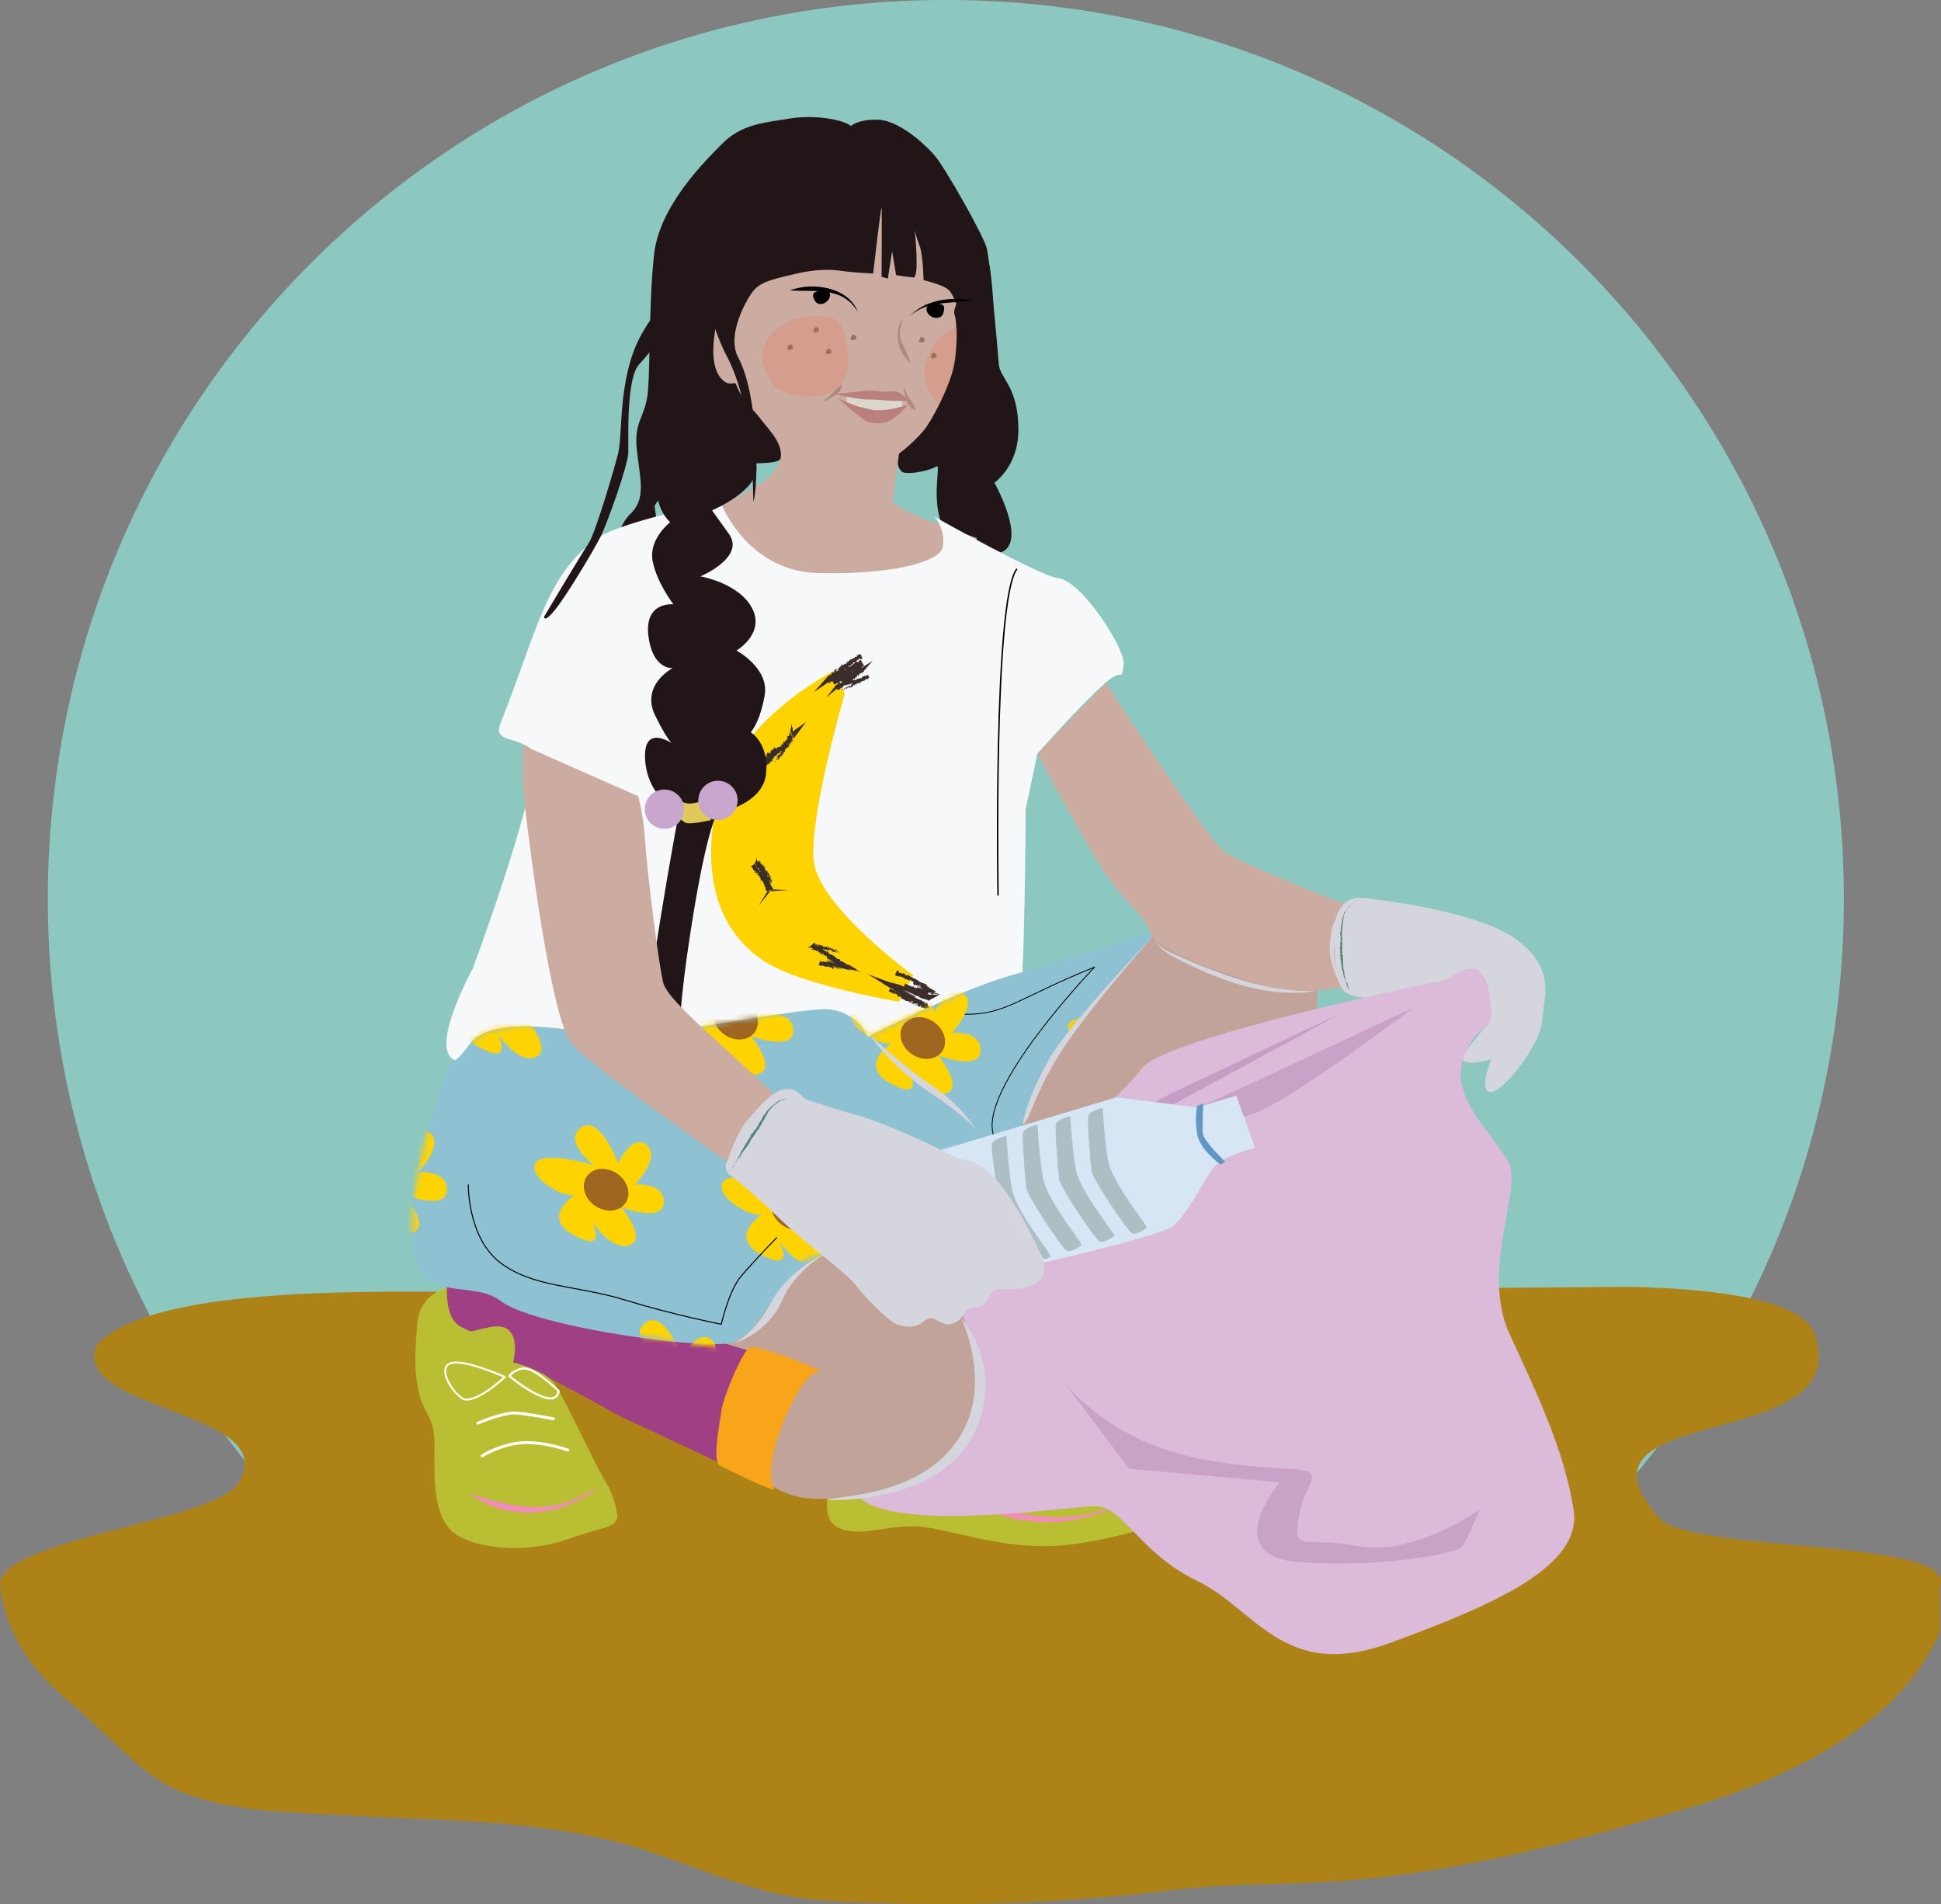 <svg xmlns="http://www.w3.org/2000/svg" width="365" height="358" fill="none"><rect width="100%" height="100%" fill="#808080" stroke="none"/><path d="M346.73 168.997c0 4.872-.207 9.692-.609 14.46a168.262 168.262 0 0 1-2.685 18.914 167.077 167.077 0 0 1-6.941 24.718 168.317 168.317 0 0 1-21.826 40.992C283.992 310.445 234.144 338 177.865 338c-56.279 0-106.133-27.555-136.813-69.919a168.426 168.426 0 0 1-21.811-40.992 167.72 167.72 0 0 1-8.83-36.171 170.292 170.292 0 0 1-1.34-26.859c.068-2.395.188-4.781.356-7.147.172-2.409.394-4.801.663-7.177C19.637 65.47 91.108 0 177.863 0c91.354 0 165.762 72.599 168.77 163.29.062 1.896.097 3.797.097 5.707Z" fill="#8CC8BF"></path><path d="M364.807 306.65c-7.582 18.582-30.949 28.457-47.291 33.271-22.121 6.519-44.574 12.546-67.572 13.873-10.32.597-20.571.407-30.872 1.705-21.449 2.682-41.942 3.014-63.527 1.905-11.324-.587-22.014-5.307-32.665-9.002-18.613-6.444-38.756-5.961-58.1-7.107-11.655-.692-27.354-.398-37.138-8.169-4.843-3.847-9.384-8.756-14.198-12.812C6.837 314.752 1.73 308.592.18 299.325a33.593 33.593 0 0 1-.156-1.033c-1.18-8.775 40.013-12.134 44.69-19.288 9.014-13.788-31.271-13.5-26.631-25.999 11.25-12.5 60.573-9.751 77.91-10.121 12.044-.265 24.44 1.943 36.211-.758 14.628-3.345 29.615-3.847 44.204-6.984 20.201-4.349 36.144 4.994 55.858 6.814 7.581.701 67.171.009 74.753 0 34.774.928 34.219 8.331 34.774 11.049 4.092 19.999-49.228 10.912-29.66 32.499 5.876 6.491 56.366 3.728 52.673 12.788v8.358Z" fill="#AD8317"></path><g clip-path="url(#a)"><path d="M157.531 274.831s-4.552 10.102 0 12.342c4.551 2.24 10.005-1.01 16.668 0 6.663 1.01 16.052 4.568 26.959 3.25 10.907-1.318 22.122-5.6 22.122-5.6l-6.971-11.924-58.778 1.932Z" fill="#B9BE33"></path><path d="M200.389 181.301s13.919-6.434 26.761-7.005c12.842-.571 17.46 1.801 18.977 4.941 11.325 23.63-40.307 75.171-40.307 75.171l13.084-20.819-16.998-2.042s19.813-26.66 12.094-16.251c-12.094 16.251-36.085 10.366-36.085 10.366l22.496-44.361h-.022Z" fill="#C1A39A"></path><path d="M209.58 211.365c-1.671 4.239-13.655 24.047-13.655 24.047s-7.96 11.419-10.291 15.592c-6.048 10.804-22.166 23.629-22.166 23.629l26.124-2.503s19.329-16.163 20.868-19.062c1.539-2.899 12.952-18.447 15.173-21.543s5.146-7.511 5.146-7.511l-21.177-12.671-.022.022Z" fill="#A13F85"></path><path d="M214.902 200.692c.528 5.205 19.791 16.69 22.429 14.472 3.101-2.613-5.695 10.146-7.454 10.256-1.759.11-11.325-5.095-13.128-6.896-1.803-1.822-7.894-5.753-7.103-7.269.792-1.515 5.168-11.639 5.278-10.563h-.022Z" fill="#F9A51A"></path><path d="m127.977 221.379-15.393 38.299 17.767 1.582 3.343 7.795s8.136 10.607 16.448 12.386c8.312 1.779 26.96-2.877 31.27-10.585 6.135-10.958-2.067-30.261-2.067-30.261l-51.412-19.216h.044Z" fill="#C1A39A"></path><path d="M123.051 95.085c-.33 1.185-4.75 4.809-6.663 12.166-1.913 7.356-1.32 13.615-2.111 16.69-.792 3.074-4.266 14.977-5.564 16.865-1.297 1.889-8.334 13.726-8.334 13.726s-.066 1.383 2.155-1.406c2.221-2.789 7.235-11.178 8.466-13.637 1.232-2.46 5.146-13.352 5.212-15.79.066-2.438-.44-13.879 2.023-16.58 2.463-2.701 5.256-6.478 5.431-6.83.176-.351-.593-5.226-.593-5.226l-.022.022Z" fill="#211518"></path><path d="M173.803 104.945c.374.219.616.812 0 .944-.879.198-.704-.198-.638-.483.132-.593.66-.461.66-.461h-.022Z" fill="#9C6F5E"></path><path d="M124.942 194.456a3.692 3.692 0 0 0 3.694-3.69 3.692 3.692 0 0 0-3.694-3.689 3.692 3.692 0 0 0-3.694 3.689 3.692 3.692 0 0 0 3.694 3.69Z" fill="#C9A6CE"></path><path d="M142.71 278.718c-4.156-2.262-26.366-12.561-26.366-12.561s-15.107-8.631-19.879-10.014c-3.738-1.076-11.28-4.239-11.28-4.239s-2.815-15.416 0-15.987c2.814-.571 26.761 8.653 29.906 9.992 3.144 1.34 22.341 7.028 26.123 8.169 3.783 1.142 8.994 2.921 8.994 2.921l-7.498 21.719Z" fill="#A13F85"></path><path d="M145.59 279.97c-2.902-4.326 4.926-22.532 8.422-22.005 2.661.396-11.544-5.336-13.018-4.589-1.473.746-5.035 9.487-5.321 11.77-.286 2.284-1.825 9.663-.264 10.454 1.561.79 10.753 5.248 10.159 4.37h.022Z" fill="#F9A51A"></path><path d="M159.994 23.669c-1.496-1.186-6.685-2.13-11.325-1.405-4.662.746-9.126 1.054-12.666 4.567-3.541 3.514-12.051 11.969-13.018 21.104-.484 4.568-.66 9.641-.77 14.23-.11 4.569-.154 8.653-.352 11.223-.417 5.138-2.748 5.6-2.089 11.353.66 5.732 1.738 9.136-1.341 11.99-3.057 2.833-8.62 20.182-7.345 26.485 1.276 6.303 9.06 10.058 9.17 18.051.132 7.972.418 19.37-2.968 20.38-3.387 1.01 2.242.878 2.242.878s2.353-2.13 2.573-4.128c.22-1.999.902-6.852.902-6.852s-2.727 10.717-1.539 10.168c1.187-.549 3.76.153 4.266.527.505.373 2.968-.418 2.968-.418s-10.863-45.502-10.291-49.389c.572-3.887 2.639-18.359 7.608-20.181 4.97-1.823 8.884-4.854 14.558-5.095 2.726-.11 5.717.022 6.223-.945 1.121-2.152-2.903-7.84-.33-7.861 2.177 0 22.034-1.186 22.407 6.06.066 1.406-.527 2.921.616 4.195.704.79 5.102.044 6.597-.922 1.495-.966-4.31 15.767 10.071 16.426 8.576.396.836-13.352.836-13.352s4.486-3.052 4.508-9.86c.022-8.345-3.475-9.575-3.694-12.54-.22-2.964-1.672-19.413-2.265-21.74-.594-2.328-7.961-15.373-9.918-17.547-1.935-2.174-6.729-6.5-10.577-6.566-3.848-.066-5.057 1.208-5.057 1.208v-.044Z" fill="#211518"></path><path d="M181.434 44.444c.066 1.932-.396 8.06-.55 9.684-.154 1.625-1.847 3.887-1.364 5.117.484 1.23.594 6.852-.373 10.497-.968 3.645-3.981 9.487-5.498 11.266-1.517 1.779-6.773 7.225-11.325 6.786-4.551-.44-6.992-.593-11.808-3.58-4.838-2.987-10.555-7.598-12.094-11.947-.264-.724-1.21.66-2.793-1.075-3.694-4.085.418-16.01 2.309-22.137 2.265-7.356 1.759-10.672 8.796-12.78 7.036-2.109 34.458.131 34.7 8.169Z" fill="#CCACA0"></path><path d="M169.009 85.62c.704-4.502 3.475-8.675 3.475-8.675l-31.072-.703c1.825 4.612 11.611 9.29-.572 16.01-6.443 3.557-12.05 5.468-12.05 5.468l.682 24.42s49.828 4.414 49.675 2.965c-.154-1.45 4.551-23.937 4.551-23.937s-14.271-4.656-15.854-6.896" fill="#CCACA0"></path><path d="M135.805 95.128c.638 1.45 5.695 12.21 17.834 12.606 12.138.395 23.309-1.647 23.704-5.095.396-3.448-1.671-5.512-1.671-5.512s19.901 11.222 23.309 11.573c4.464.483 12.732 13.418 12.315 16.273-.528 3.557.066.329-3.387 3.382-4.925 4.348-12.842 13.374-12.842 13.374l-2.199 10.475s-.11 34.719-1.341 37.684c-1.232 2.965-6.157 7.269-10.973 7.884-4.816.615-21.242 2.108-27.795.988-3.233-.549-25.794-1.076-28.983-2.306-3.188-1.23 4.508-4.172-14.139-1.691-18.647 2.482-19.9 4.831-22.715 4.831-7.697.044 1.979-17.48 1.979-17.48s14.359-38.694 11.017-41.264c-3.343-2.569-7.257-1.208-5.762-4.963 7.125-17.876 8.576-28.439 18.999-35.181 3.475-2.262 22.056-6.917 22.65-5.6v.022Z" fill="#F7F8F9"></path><path d="M178.311 54.458c-.77-.835-4.64-1.801-4.64-1.801s-.088-4.7-.725-6.369c-.638-1.669-.924-3.008-.924-3.008s.924 8.982-.242 8.894c-1.165-.088-3.276-.44-3.276-.44l-.748-4.523-.792 5.16-1.187-.329s.088-12.32 0-13c-.088-.681-1.583 12.385-1.583 12.385s-3.585-.154-5.828-.483c-2.243-.33-5.101-.33-8.686.527-3.584.878-6.64 1.34-8.136 3.36-1.495 2.02-4.903 8.367-2.726 12.386 3.892 7.269 3.848 23.849 2.88 27.033-.22.725.55-17.085-5.145-27.516-1.166-2.13-8.906-19.084-2.837-35.16.154-.395 26.322-.482 26.673-.526.352-.044 18.406 4.677 18.406 4.677s1.869 1.164 3.232 3.997c1.364 2.833 3.233 5.03 4.09 10.453.858 5.425.858 12.562.748 15.57-.11 3.009-3.826 7.577-3.826 7.577s-1.561-15.526-4.684-18.886l-.044.022Z" fill="#211518"></path><path d="M175.166 57.159c-.857.11-1.341 1.098-.505 1.976.835.879 2.419.922 2.748-.307.33-1.23.308-1.999-2.265-1.647l.022-.022Z" fill="#000"></path><path d="M171.098 59.443c2.815-3.097 7.807-3.712 11.655-2.965-4.024.637-8.554.066-11.655 2.965ZM154.98 54.523c.813-.065 1.473.747.879 1.713-.593.967-2.023 1.362-2.616.308-.594-1.054-.726-1.779 1.715-1.999l.022-.022Z" fill="#000"></path><path d="M161.335 58.674c-2.859-4.853-8.004-3.777-12.82-4.063 4.244-1.647 11.017-.68 12.82 4.063Z" fill="#000"></path><path d="M169.823 59.772c-.484 1.428-.88 2.987-.352 4.326.594 1.384 1.32 2.68 1.759 4.15-2.418-1.844-3.32-5.973-1.407-8.476Z" fill="#AE8980"></path><path d="M124.986 56.5c-.33 1.186-4.75 4.81-6.663 12.166-1.913 7.357-1.319 13.615-2.111 16.69-.792 3.075-4.266 14.977-5.563 16.866-1.298 1.888-8.335 13.725-8.335 13.725s-.066 1.383 2.155-1.406c2.221-2.788 7.235-11.177 8.466-13.637 1.232-2.46 5.146-13.352 5.212-15.79.066-2.437-.44-13.879 2.023-16.58 2.463-2.7 5.256-6.478 5.432-6.83.175-.35-.594-5.226-.594-5.226l-.022.022Z" fill="#211518"></path><path opacity=".25" d="M143.545 68.6c1.232 3.338 1.957 5.402 7.587 5.907 7.146.637 9.192-4.282 8.224-9.289-.902-4.633-1.693-6.06-6.443-5.82-7.433.374-10.599 5.842-9.368 9.18v.022ZM175.32 74.442c.704.878 1.21 1.866 1.386 1.427.33-.856 1.517-2.591 2.682-7.027.638-2.46.374-2.9.506-4.129.088-.79.198-3.162-.022-3.184-1.693-.132-9.279 6.851-4.53 12.913h-.022Z" fill="#F27358"></path><path d="M160.675 62.956c.374.22.616.813 0 .945-.879.197-.703-.198-.638-.484.132-.592.66-.46.66-.46h-.022ZM148.757 64.801c.374.22.615.813 0 .944-.88.198-.704-.197-.638-.483.132-.593.66-.461.66-.461h-.022ZM155.991 65.57c.374.22.616.812 0 .944-.879.198-.703-.198-.637-.483.132-.593.659-.461.659-.461h-.022ZM175.738 66.36c.374.22.616.813 0 .945-.879.197-.703-.198-.638-.484.132-.593.66-.46.66-.46h-.022ZM153.639 61.529c.373.22.615.812 0 .944-.88.198-.704-.197-.638-.483.132-.593.66-.461.66-.461h-.022ZM173.539 63.395c.374.22.616.813 0 .945-.879.197-.703-.198-.637-.483.131-.593.659-.462.659-.462h-.022Z" fill="#9C6F5E"></path><path d="M191.175 107.031c-4.42 5.995-3.496 61.248-3.496 61.248" stroke="#000" stroke-width=".27" stroke-linecap="round" stroke-linejoin="round"></path><path d="M157.025 126.027s-19.285 9.531-22.408 25.606c-3.122 16.075 2.419 25.079 9.632 29.427 7.212 4.348 24.782 7.291 24.782 7.291l2.705-4.963s-17.988-13.023-18.735-21.675c-.748-8.653 5.849-31.272 5.849-31.272l-1.825-4.37v-.044Z" fill="#FFD300"></path><path d="M158.3 129.628s.066.11.11.066l-.044-.153-.066.087ZM158.85 129.65s.044-.263-.088-.351c0 .176-.044.132 0 .307-.044.044-.132 0-.154-.044 0 .044-.11.022-.088.132.132.066.242 0 .286-.132.044 0 .044.066.044.088ZM158.3 128.487s.044-.022.044-.044c-.022 0-.044.044-.044.044ZM159.444 128.882s-.022.044-.022.066l.044-.044-.022-.022ZM161.995 128.333s-.022-.132-.044-.198v.11c0 .022.022.044.066.066l-.022.022ZM162.852 126.884s0-.023-.022-.045v.045h.022ZM162.039 123.304l-.022.022.044.066-.022-.088ZM157.201 128.399c-.176-.022.088-.242-.154-.242.044.022-.044.264.154.242ZM160.786 127.564s-.045-.022-.067-.022c0 0 .022 0 .067.022ZM161.577 126.73s.044 0 .066-.044c0 0 0 .044-.044.044h-.022ZM162.523 125.983h-.045l-.022.022.067-.022ZM157.399 125.764s.088.044.11.066c-.066-.066.044-.199-.11-.066Z" fill="#3B2E2A"></path><path d="M159.466 128.948v-.066h-.022s0 .066.022.066ZM160.983 125.874l.155-.089s-.111.067-.155.089ZM161.555 125.434h.132v-.044l-.132.044Z" fill="#3B2E2A"></path><path d="M158.344 124.841c-.154.11.022.198.066.285-.154.176-.154-.043-.264-.065-.088.109-.066.307-.154.351-.022 0-.044 0-.044-.066-.022.198-.329.264-.351.505h-.044a.535.535 0 0 1 .153.176c-.065.044-.043.175-.153.11.044-.022 0-.066 0-.11l-.044.088c-.154-.088.066-.11 0-.22-.11.132-.176.373-.308.395-.11-.109.198-.219 0-.241l.198-.066c-.264-.11.11-.066-.176-.198-.242.11-.176.242-.418.352 0 .109.088.087.11.197-.198.352-.484-.132-.55.198 0 .132.11.307-.11.329l-.066-.175c-.198.131.044.285-.22.351 0-.088.11-.176.066-.154-.22 0-.022.154-.132.242l-.132-.11c-.176.176-.307.395-.483.593l-2.243 2.525 2.704-1.844.088-.044s0 .11.066.132c.286-.242.704-.33 1.078-.418l.066-.175s.088.022.066.066c.154 0-.044-.088 0-.154.066-.044.132.022.11.088.154-.22.505-.549.791-.527v.065c.176-.043.044-.351.264-.329v.044c.396-.154.77-.483 1.144-.439-.044-.198.418-.11.33-.374.285 0 .241.088.593 0 .088-.022.044-.219.132-.285l.066.132.066-.198.154.11.088-.088s-.11 0-.132-.066c.11-.132.418-.088.44-.044l.308-.285s-.022.11-.066.153c.132-.219.11.11.22-.087-.044 0-.022-.088-.044-.11.132.044.33-.066.461-.176v.11c.154-.044.286-.132.418-.22l-.637-1.142c-.132.11-.264.22-.418.308.132-.022.198.132.11.197l-.11-.109c0 .109.11 0 .066.153-.11.044-.154-.109-.132-.175l-.11.131s0-.065-.044-.131c0 .11-.308 0-.286.197v-.044c-.308.176-.418.308-.638.462.066.109-.044.153-.044.285-.198.066-.439.11-.637.242-.11.153 0 .131 0 .219-.066-.088-.264.044-.22-.088-.242.176-.308.22-.55.506.066 0 .11 0 .11.065-.044.044-.154.044-.176 0-.242.352-.99.198-1.121.593l-.22.264c-.154.066.022-.132-.11-.132-.198.373-.506.286-.682.571a.396.396 0 0 0-.352.044l.638 1.142c.242-.088.506-.329.77-.286l-.044-.065h.175c-.044-.066-.109-.044-.088-.088.594-.352 1.342-.439 2.024-.637.241-.088-.044-.461.329-.395v.175c.374-.373.946-.417 1.364-.746 0 .044 0 .087-.044.109.132.066.374-.153.33-.241.066 0 .044.066.11.088.132 0 .197-.242.285-.154 0 0 0 .044-.022.066.044-.088.308-.11.198-.22.088 0 .154-.044.198-.066l-.571-.966s-.132.154-.242.176c0 .175-.286.154-.198.329-.132-.175-.374.066-.396.22 0-.066-.132 0-.132-.088-.11.088-.176.198-.088.263-.352-.043-.286.462-.594.286-.264.329-.505.615-.791.856-.11-.175.308-.241.176-.417-.22.264-.286.527-.616.681-.088.022 0-.11 0-.154-.242.264-.572.352-.77.615 0 0 0-.044.022-.088-.044.044-.132.044-.088.132l.044-.044c.154.066-.044.373 0 .439-.066-.285-.286.11-.33-.285-.022.044-.044.11 0 .154-.066 0-.088 0-.088-.11-.153.154-.044.197-.219.307-.022-.044 0-.066 0-.132-.044.132-.088.264-.242.308 0-.022-.044-.044 0-.066a.7.7 0 0 0-.242.264l-1.759 2.218 1.979-1.647c.11-.11.242-.198.417-.198-.044.219.11.022.176.198l.154-.11-.088-.066c.154-.044.242-.22.374-.198l-.088.11.264-.132h-.176c.11-.153-.088-.219.132-.241-.044.022.132-.044.242.022 0 0 .11-.154.22-.154.044.044.044.198.066.22.022-.154.33-.154.352-.33 0 .044 0 .132.022.154v-.132s.11.022.132.11c.198-.044-.132-.198.132-.176 0 0 0 .022-.044.066.241-.022.439-.22.659-.241.11.153-.176.109-.066.219.308-.132.572-.417.902-.483h-.066c-.044-.242.264.044.374-.132-.022.022 0 .154 0 .11.22-.022.396-.198.681-.373v.066c.132 0 .308-.088.462-.088 0-.066.088-.088 0-.154.396.154.594-.176.858-.285l-.154-.352s-.176.088-.286.066c.044-.022.066-.11.044-.088l-.264.22s.066.044.176.088c0 .087-.066.175-.132.197.088-.131-.088-.153-.176-.175.022.022.022.065.044.087-.242-.087.088.198-.176.198v-.066s-.11.176-.198.198c-.088-.088.044-.088 0-.198-.11.066-.11.33-.264.286.022-.066.11-.088.132-.154-.176-.066-.176-.022-.263 0l-.22.044h.066c0 .373-.264.219-.352.527.088-.286-.022-.11-.088-.242-.066 0-.154 0-.154-.044-.044.154-.198 0-.242.22-.022-.044-.11.044-.132-.066-.11.088.066.044.088.11-.11.242-.528.088-.682.417-.176.198-.154.352-.308.549-.109-.022-.022-.175-.022-.175-.153 0-.219.065-.307.175 0-.044-.044-.066-.088-.088-.088.066.022.176-.11.176 0-.044-.022-.132 0-.198-.088.088-.132.22-.22.33-.066-.044 0-.132 0-.198-.11.088-.264.242-.242.374h.088s-.088-.088-.066-.132c.044-.132.176-.044.198 0l-.066.066c.22.197.286-.198.44-.286l.044.198.066-.22s.132.11.088.176c.154.022.066-.11.197-.066v.022l.066-.11s.088.11 0 .132c.242 0 .22-.308.374-.22.22-.175-.044-.109.066-.373l.308.242-.044-.132s.088-.022.11.022c.044-.132-.044-.044-.044-.154.198.044.33-.263.462-.066 0-.132-.176 0-.066-.154.154.198.132-.131.308-.087.022.131-.11.131.044.175-.044-.219.242-.088.33-.175-.088-.154.176-.176.329-.33 0 .066.352-.088.55-.132-.044-.131.132-.197.22-.307.044.088.044.132 0 .22l.11-.066s0-.11.088-.176v.132c.154-.066.22-.22.352-.286l-.242-.505h-.132c.044.11.286.264.11.395-.022-.065-.088-.153-.044-.197 0 0-.044.066-.088.066l.044-.132c-.11 0 0 .11-.088.11-.044-.088-.088-.044-.088-.11 0 0 .088 0 .088-.022-.088 0-.22 0-.264-.066.022.044.044.11 0 .154-.154.066-.088-.088-.198-.088 0 .066-.132.044-.088.176-.044 0-.088-.044-.11-.066-.066.088-.373.154-.242.241h.022c-.219.22-.593.11-.835.264v-.044c-.154.11-.352.154-.44.285-.044 0-.132-.043-.132-.109-.11.066-.11.131-.308.109.088-.109-.066-.043.11-.087-.176 0-.242-.044-.352.131 0-.131-.176-.109-.22-.044l.132.044s-.154.066-.241.066v-.153c-.396-.066-.484.505-.836.285-.044.132.198 0 .154.154-.154.022-.374-.132-.418-.11-.22 0-.132.285-.352.307.044.044.11.176-.044.286-.154.022-.242-.154-.176-.242h.066c.044-.044.11-.088.022-.109v.065s-.286.044-.264-.065c-.088.087-.022.109.066.109-.22 0-.308.088-.505.11.044 0 .088.066.044.088-.308.022-.11.154-.286.242-.132-.044 0-.22-.198-.066l.286.702c.088 0 .088.066.066.132l-.396-.966v-.044.022l.418 1.01c.11-.154.329-.088.439-.132l-.066.088s.088-.088.132-.11l-.11-.066s.11-.043.132 0c0-.087-.132-.131-.088-.285.088 0 .176-.176.286-.066-.242.088.11.11-.066.242.022-.044.066-.066.132-.066v.044c.264 0 0-.198.22-.33 0 .088.132.11.154.066-.088.044-.11-.088-.066-.197.176-.022.132-.132.198-.176h-.088l.132-.176c.044.044-.066.088 0 .088.022-.198.308 0 .418-.198.088 0 .088.132.176.132.11-.197.242 0 .352-.197-.11-.066-.11-.022-.044-.198l-.242.241.088-.263s-.132.176-.198.198c.044-.132.044-.11-.044-.154.198.066.176-.242.374-.22l.153.242c.264-.022.264-.352.572-.483h-.11s.154-.11.198-.198c.044.088.11.066.176.088-.044-.044.198-.132.11-.286h.176c.242-.087.066-.373.286-.483 0 .132.132.11.044.264.066-.044.132-.088.088-.132.066 0 .11-.242.22-.22 0-.044-.044-.131.022-.175l.022.044c-.022-.044.066-.132-.044-.176.373.066.527-.439.835-.395h.022l1.606-1.867-1.958 1.252a4.628 4.628 0 0 1-.439.263v-.044c-.242 0-.022.308-.286.308-.176-.088.088-.132 0-.154-.154-.263-.264.154-.484.066h.022c-.154-.088-.242.198-.44.263v-.043c-.066.197-.308.351-.462.461 0-.132.066-.088-.022-.198-.066.044.11.176-.044.264-.088-.044-.219-.044-.285-.154l.154-.066c-.154-.11-.198.088-.286.11v-.066c-.242.132-.176.285-.44.395l.044.044c-.066.22-.154-.044-.242.132l-.11-.154s-.242.308-.396.395c.044-.175.198-.307.286-.439-.088.044-.308.154-.308.242.022-.022.066-.088.11-.088-.044.176-.176.307-.352.395-.11-.351-.505.11-.747-.088-.242.242-.616.22-.968.374l.55.966.066-.044c-.286-.154.088-.066-.088-.285.066-.066.11-.088.11-.066h.33s-.044.088 0 .132c.176-.088.132.043.307.043-.087-.065 0-.153.11-.197h-.219c.153-.308.351.044.505-.242v.132c.066-.132.44-.286.44-.571.044 0 .11.066.066.11.33-.154.528-.637.858-.659v.066s.044-.176.154-.154c0 .022 0 .066.044.066 0-.044.088-.198.176-.22v.11c.329-.11.329-.461.549-.659.11.176.374.088.506.044.352-.175.484-.483.77-.768.242.044.527-.176.813-.33l-.571-1.032s-.198.066-.286.088c.066 0 .066.154 0 .198-.088 0-.154.241-.22.066h.022c-.154-.154-.286 0-.418.043l.088.242c-.506-.154-.814.571-1.144.373-.044.088-.153.154-.197.242l-.066-.11a3.04 3.04 0 0 0-.616.286v-.11c-.154.066 0 .439-.154.527l-.132-.154c-.264.132-.616.132-.792.417 0-.022-.022-.087 0-.109-.132.065-.549.131-.373.351-.088-.154-.286.132-.396.263l-.044-.131c-.044.219-.022.263-.176.373-.044 0-.088-.066 0-.066-.176 0-.044.154-.242.176v-.11c-.11.066-.088.088-.132.22-.066.087-.286.109-.352 0 0 .066 0 .197-.11.219-.022-.044 0-.066 0-.088-.264.044-.286.308-.484.286-.022-.044-.044-.044-.066-.066.176-.088.33-.154.33-.154-.066-.11-.22-.044-.176-.263-.088.132-.198.417-.373.439 0 0-.022 0-.044-.022h-.044l.571.856v-.043s.11-.022.154-.066c.088.066.176-.088.242-.132-.088-.088 0-.154-.132-.176 0 0 0 .022-.044.066v.044s-.088.066-.154.132c0-.088.022-.176.132-.176 0-.088-.044-.198-.044-.241.198.065.44 0 .528.087.154-.219.44-.417.396-.702.044-.066.11 0 .154 0 0 .044-.066.066-.044.109.066-.131.33-.285.242-.439.198-.044 0 .198.198 0v.066c.549-.088.373-.834 1.033-.878h-.088c.594-.242.946-.879 1.605-1.01.176-.066.132-.154.176-.286l.11.088.066-.242c.154-.241.572.044.704-.329l-.088-.066s.286-.242.33-.154c0 0 0-.11.044-.088l.044.066.176-.263c.22-.066.132.263.417.11.088-.088.176-.374.11-.374-.044.022-.132.022-.175-.044l.065-.087c-.109-.198-.153-.44-.461-.418l-.088.22-.11-.066.132-.088c-.132-.044-.132.066-.154.154-.044-.044-.088-.066-.132-.066l-.044.285s0-.197-.154-.153c0 .132.176.11.088.241-.132-.044-.154-.109-.198 0-.044-.044-.044-.088 0-.131-.044.109-.198.153-.176.285-.154-.044-.242.198-.352.022 0 .066-.044.22-.11.285 0-.285-.286.176-.396-.065.022.241-.307.329-.395.549v-.066c-.11.044-.176 0-.264.022.088.153-.044.307-.044.461-.22-.066-.044-.22-.198-.352.088.11-.132.264 0 .33-.154-.022-.11 0-.242-.088.11.198-.066.088-.044.264-.198 0-.154-.154-.264 0-.11 0-.022-.176-.022-.176l-.066-.022Zm-2.529 3.382-.066.044s.044-.022.066-.044Zm.308-.154-.132.066c-.022-.044-.044-.088 0-.088 0 .044.088 0 .154.022h-.022Zm.022.132s-.066.044-.088.022l.066-.066s.022.022.022.044Z" fill="#3B2E2A"></path><path d="M156.124 128.003v-.022h-.045l.022.045.023-.023ZM160.543 126.071l-.022-.022v.044l.022-.022ZM158.322 127.938c0-.022.046-.045 0 0ZM158.784 128.838s-.044.066-.066.088c.044 0 .088 0 .066-.088ZM160.961 125.896l.023-.023-.023.023ZM158.564 128.992s.111 0 .133-.044c-.044 0-.089 0-.133.044ZM158.938 129.167h-.044l.022.022.022-.022ZM158.85 129.299l.044-.066s-.044.022-.044.066ZM159.927 128.662s-.175 0-.241.066v.044s.241 0 .241-.088v-.022ZM161.159 128.64l-.198.066s.132.066.066.11c.308 0-.11-.066.154-.198l-.022.022ZM161.775 128.377s.044.065.044.087c.044-.065.044-.087-.044-.087ZM160.06 128.531l.11.044v-.111l-.11.067ZM159.29 127.894l.022-.022-.11.088.088-.066ZM162.435 126.203l-.111-.088s.067.199.111.088ZM159.137 126.664s-.177-.067-.199.044c.088 0 .177 0 .199-.044ZM160.829 124.6l.045-.088-.089.11.044-.022ZM172.572 189.296s.067-.111 0-.133l-.11.111h.11v.022ZM172.33 188.834s-.242.11-.264.241c.132-.087.132-.022.286-.153.066 0 .088.088.044.131.044-.022.065.088.153 0 0-.153-.109-.197-.263-.175 0-.044.044-.066.044-.088v.044ZM167.976 186.726l.088.088s-.044-.066-.088-.088ZM168.283 186.309l.045.022.044-.045-.089.023ZM169.516 186.923l-.133.133c.044-.044.066-.044.111-.044 0-.022.022-.044.022-.089ZM168.635 183.169h.023l.044-.067-.067.067ZM173.737 187.889c-.462-.263-.418-.285-.967-.592.175.109.637.417.967.592ZM172.77 187.297l-.066-.022c.022 0 .044 0 .066.022ZM174.067 189.58l.044.045-.044-.045ZM173.1 188.065h-.045c.067.022.111.044.045.022v-.022ZM172.528 187.736s-.088-.022-.11-.044h.044l.066.044ZM172.484 185.364l.155-.044c-.133.022-.222 0-.155.044ZM171.384 188.68s-.044.044-.066.044h.044s.022 0 0-.044h.022ZM169.251 186.945l-.198-.153s.11.087.198.153Z" fill="#3B2E2A"></path><path d="M168.13 186.264a.85.85 0 0 0 .264.044c-.066-.022-.11-.044-.176-.066h-.066l-.022.022Z" fill="#3B2E2A"></path><path d="M171.89 185.254c.154.088.154-.11.22-.175.198.043.022.153.044.263.088 0 .176-.132.22-.11 0 0-.022.022-.066.044.176-.066.088.044.395 0h-.065c.131 0 .241-.044.329-.066.044.022.264.044.11.066h-.176.132c-.242.066-.154 0-.33.022.132 0 .506.088.484.132-.33 0-.242-.088-.44-.044l.044-.044c-.395.066 0 0-.439.044-.066 0 .198.022.154.044.219.022.307.044.527.066.572.175-.967-.132-.351 0 .329.088.967.263.703.219l-.594-.175s.902.285.572.219c-.264-.109-.242-.088-.33-.131-.461-.132.396.131.44.175l-.594-.197.264.131c.132.066.242.154.22.176-.154-.066-.33-.154-.484-.22.132.11-.329-.043-.527-.175l.22.175s-.11-.087-.154-.109c-.11-.066.132.109.198.175 0 0-.154-.109-.198-.153.154.153-.022.263-.176.065v-.043s-.066.285-.154.131c-.352-.153-.858-.175-1.1-.461-.11.176-.374-.197-.483.044-.132-.154-.132-.198-.22-.307l-.44 1.032s.088.088.154.132c.088.043.198-.11.33-.088l-.066.131.22-.065v.197h.109c-.043-.022-.065-.088-.022-.132.176 0 .33.264.308.33l.418.044s-.11.044-.176.044c.264-.044-.022.153.22.11 0-.044.044-.066.066-.088.044.109.264.197.418.241l-.066.088c.264.132.594.198.902.329-.088-.087 0-.241.087-.219v.154s-.087-.088.066-.154c.11.066 0 .198-.066.219h.154s-.044.066-.088.11c.088-.066.176.242.33.132v.044c.308.132.462.154.704.242.044-.132.132-.044.242-.11.176.11.33.307.572.395.176 0 .088-.088.176-.132 0 .044 0 .066.021.088l.308-.856s-.22-.132-.066-.154c-.439-.132-.593-.154-1.077-.22.088.088.154.132.154.154-.066 0-.22-.132-.264-.198-.242 0-.616-.197-1.078-.417-.439-.219-.967-.461-.967-.329 0 0-.154.022-.22.066-.286-.11-.066-.11-.44-.308-.044.198-1.011-.351-1.055-.219-.77-.44-1.144-.527-1.408-.593-.286-.066-.439-.088-1.253-.44l.418.22c.264.176-.374-.176-.572-.264.33.176.506.242.638.33-.506-.066-2.859-1.032-4.75-1.691-.528-.176 1.781.856 1.517.769.044.022 0 0-.198-.066l-1.297-.593c2.089 1.054 1.561.966 3.276 1.822-.263-.109-.527-.219-.593-.263-.506-.176.571.351 1.055.549.044.044-.44-.176-.638-.242-.197-.044 1.166.549.66.352-.132-.044-.242-.11-.308-.132.396.176.418.264.968.461-.022.044.769.417.638.417.769.308.153.176 1.077.484-.924-.308-.22.065.308.285-.286-.11-.088 0-.484-.11.22.132.55.286.88.352-.44.022 1.297.549.549.483.88.417 1.54.724 2.089.988-.373.022-.549-.307-.967-.307.704.329 1.209.417 1.561.702.088.088-.176 0-.264 0 .396.176.682.374.99.549l.462-.9s-.176-.066-.286-.066c0 0 .044-.022.088-.022-.066 0-.11-.088-.154 0h.066c.022.176-.33.176-.374.242.198-.22-.242-.176.044-.44-.044 0-.11.022-.132.088-.044-.044-.044-.088.044-.132-.22-.043-.198.088-.374 0 0-.043.066-.043.11-.087-.132.044-.264.087-.396 0 0 0 0-.066.066-.044-.264-.11-.549.022-.791-.176.176-.154-.066-.11 0-.264h-.176l.022.088c-.132-.066-.308 0-.396-.109H172l-.264-.11.11.131c-.176.022-.066.22-.242.088.044 0-.132-.066-.154-.197 0 0-.176.044-.264-.044 0-.066.11-.176.088-.22-.132.11-.33-.11-.484 0 .044 0 .088-.11.088-.132l-.11.088s-.044-.088 0-.153c-.176-.11-.022.219-.219.043h.065c-.197-.153-.461-.131-.637-.263 0-.198.198.044.198-.132-.308-.11-.704-.088-.968-.241l.044.044c-.132.219-.154-.198-.352-.154.044 0 .11-.11.088-.088-.176-.132-.418-.132-.747-.176l.066-.044s-.286-.153-.396-.241c-.066.044-.132 0-.132.11a.442.442 0 0 0-.374-.286l-.242.527c.242.066.506.044.638.33h-.088l.308.087s0-.087-.022-.175a.238.238 0 0 1 .242 0c-.154 0-.088.153-.044.241 0-.044.044-.066.044-.088.066.242.132-.175.263.044l-.044.044s.198 0 .264.044c-.022.132-.11 0-.154.11.11.044.33-.088.374.066-.066 0-.132-.022-.198-.022.044.198.066.154.154.22l.154.153v-.066c.264-.219.286.11.572 0-.286.088-.088.088-.176.198.022.066.088.132.044.154.154-.044.11.153.308.088 0 .043.088.043 0 .153.132.022 0-.088.044-.131.264-.044.33.395.704.329.263.044.373-.066.637-.022.044.11-.132.11-.132.11.088.11.176.154.308.154-.044.021-.044.065-.022.131.088.044.132-.11.22 0a.479.479 0 0 1-.176.11h.396c0 .088-.132.066-.176.11.132.022.352.088.44 0l-.044-.088s-.022.11-.066.11c-.154.044-.132-.11-.11-.154h.088c.044-.263-.33-.11-.462-.198l.154-.131-.242.066s0-.176.11-.154c-.066-.132-.132 0-.176-.132v-.022h-.132s.044-.132.11-.066c-.132-.197-.374-.022-.374-.197-.286-.088-.088.109-.373.153v-.373l-.066.11c-.022 0-.066-.066-.044-.11-.154.044 0 .066-.11.11-.066-.176-.396-.132-.308-.352-.088.066.088.132-.088.132.066-.241-.176-.044-.242-.219.088-.088.176.022.11-.132-.176.154-.22-.154-.33-.176-.088.154-.242-.044-.44-.088.044-.044-.286-.241-.396-.395-.11.11-.263 0-.395-.022.044-.088.088-.11.176-.132l-.11-.066s-.11.044-.176.022l.088-.109c-.154-.066-.374 0-.528-.198-.066.11 0 .373-.242.351 0-.066.066-.175.132-.153 0 0-.088 0-.11-.022l.132-.066s-.088.066-.154 0c.044-.088-.022-.088 0-.154 0 0 .044.066.088.044a.342.342 0 0 1-.132-.176l-.286.593v.044s.066-.11.132-.11c.154.066 0 .132.088.198.066-.044.132.066.198-.066.044 0 .022.088.022.132.11 0 .374.154.352-.022.308 0 .506.307.791.373v.044c.154 0 .33.132.484.088.044 0 .066.132.022.176.132 0 .176-.022.308.131-.154.022 0 .088-.154 0 .132.11.132.198.352.154-.11.088.044.198.132.198l-.066-.132s.154.066.22.11l-.11.132c.242.307.703-.044.813.351.132-.066-.131-.154 0-.22.132.088.198.352.242.374.154.175.286-.132.462 0 0-.066.022-.22.198-.198.132.088.088.286-.022.286-.044 0-.044-.044-.044-.044-.044 0-.132 0-.088.065l.044-.043s.242.175.176.219c.132 0 .088-.066 0-.132.154.154.286.132.462.264v-.11c.242.176.176-.044.374 0 .066.132-.11.176.088.198.088.11-.044.153-.11.175.22-.022.285.198.395.264h-.11s.11 0 .154.044v-.132s.088.066.066.11c.088-.044.022-.198.176-.242.044.088.242.044.198.176-.198-.154-.044.154-.242.088.044 0 .088 0 .132.066 0 0 0 .022-.044.022.154.219.176-.11.396 0-.066.066 0 .175.022.175-.088-.044 0-.153.132-.175.11.131.176.022.242.066l-.066-.066s.132-.022.242 0c0 .066-.11 0-.088.044.044-.022.088 0 .11 0l1.891 1.515-1.649-2.02s0-.198-.11-.176c0-.066.132-.11.154-.132-.176 0 .066-.088-.088-.088-.132.044-.088.044-.286.044l.242.044h-.286c.044.044.198.044.198.066-.154 0-.11 0-.198.066.11-.132-.286-.066-.242-.176l.418-.066c.132-.066-.396-.066-.418-.175h-.066c-.264 0-.132-.044-.286-.088.198 0 .286 0 .396.022-.176-.022-.066-.044-.572-.132h.286s-.923-.242-.989-.307c.351.109.571.153.857.241-.022 0 0 0-.22-.088.198.044-.549-.175-.264-.11-.176-.043-.527-.153-.571-.197.066.022.176.044.176.044-.176-.044-.33-.132-.682-.22 1.011.286-.572-.329.44 0-.22-.11-.462-.219-.638-.307.154.066.242.088.22.088.352.109-1.517-.615-1.166-.506.77.286.528.242.814.33 1.715.681-.396-.198.572.176l.132.065c.593.242-.836-.373-.836-.395 0 0 .176.066.308.132-1.078-.483-1.605-.747-2.067-.966.88.395.462.197 1.341.593a168.9 168.9 0 0 1-1.737-.791c.44.198.858.373 1.715.747l.132.066c1.012.439.198.065.022 0h.044l.55.241s-1.385-.659-1.1-.549l-.395-.176c-1.144-.549.791.352 0-.044l1.253.593c-.242-.131-.923-.483-.989-.527.703.352 1.099.571 1.517.791.044 0 .066 0-.462-.264.088.044.33.176.132.088-.836-.417-1.121-.571-.946-.527 1.979 1.01.858.374 2.331 1.12-.483-.285.528.22.528.198-1.099-.637 0 0-1.033-.637 0 0 .044 0 .11.044l.725.395c.242.154.198.132.374.242.132.066.418.263.66.417-.308-.198-.418-.286-.286-.198l-.418-.263c-.286-.242.726.483.396.219l.198.154s.066.022-.264-.329c.066.066.198.175.22.197.088.066 0-.241.242-.022v.088s0-.132.066-.044v.088c0-.022.044-.11.088-.066v.066s.022.044.066 0l1.891-.988-1.518-.088c-.176 0-.351.066-.549 0 .066-.198-.154-.373-.264-.439-.352-.198-.682-.132-1.056-.198-.132-.307-.681-.395-.967-.659.044.066-.066.154-.132.132-.066-.066-.286.044-.198-.132h.022c0-.175-.176-.197-.286-.263l-.132.22c-.176-.462-.946-.264-.968-.615-.109 0-.197-.022-.307 0l.066-.11s-.066-.044-.088-.066l-.484 1.12c.176.088.308.132.55.176l-.088.065c.176.066.33-.307.483-.263v.198c.286.087.55.329.88.219 0 .022-.044.088-.088.088.022 0 .836.308.682 0 .022.198.527.11.681.066l.044.132c.088-.154.044-.198.242-.22.066.022.176.132.044.088.286.11 0-.132.33 0v.088c.242.044.176 0 .132-.132.044-.044.396.066.638.22-.088-.088-.176-.176 0-.132.11.044.11.088.11.088.527.131.154-.132.659 0 .11.044.176.066.22.088-.286 0-.505-.044-.505-.044.241.131.527.175.681.351.022-.088-.132-.286.242-.22.044 0 .066.022.132.044h.088c.132.022.22.044.286.044.286.11.44.088.572.088-.396-.154-.44-.22-.66-.263 0 0 .022 0 .044.022h-.33c-.088-.066-.176-.132.176-.044-.132-.066-.242-.11-.352-.154a3.112 3.112 0 0 1-.242-.11c.462.132.484.022.748.088-.484-.286-.814-.593-1.517-.813-.132-.066.088-.022.132-.044.087.044.131.088.241.11-.285-.132-.505-.351-.879-.417-.022-.11.418.11.11-.088h.132c0-.154-.484-.351-.836-.461-.396-.132-.638-.176-.836-.483.022.044.044.066.022.088-.615-.527-1.231-.505-1.737-.989-.154-.109-.198-.021-.33 0v-.153l-.219.088c-.286 0-.308-.484-.682-.396v.11s-.374-.066-.308-.176c0 0-.066.088-.088 0v-.065l-.286.043c-.198-.109.11-.285-.198-.373-.132 0-.396.11-.374.176.044 0 .11.088.088.154h-.11c-.065.219-.219.417 0 .636l.22-.087v.109l-.132-.044c.066.11.132.044.22 0 0 .066 0 .11.044.132l.242-.154s-.132.132-.022.22c.11-.066 0-.198.132-.22.044.11 0 .198.132.132 0 .066-.044.088-.088.088.11-.044.242.044.33-.044.044.154.308.066.22.264a.4.4 0 0 1 .286-.066c-.242.175.286.132.154.351.198-.176.417.066.637.022 0 0-.044.044-.066 0 .088.066.088.132.154.198.088-.154.264-.132.396-.198.044.22-.176.154-.198.33.066-.132.286-.022.286-.154.044.154.066.088.044.241.11-.197.11 0 .242-.087.088.175-.066.219.11.219.044.11-.132.11-.132.11l.198.395Zm1.473.769h.088c.154.066.286.132.264.132-.088-.044-.22-.088-.352-.154v.022Zm3.343 1.186s-.132 0-.22-.044h.11-.044s.11.044.154.066v-.022Z" fill="#3B2E2A"></path><path d="M176.333 187.033s-.089-.044-.133-.044l.088.044h.045ZM167.932 186.683h.023l-.023-.023v.023ZM170.263 186.33l.022-.022-.044.022h.022ZM168.899 187.34l.089.089-.089-.089ZM169.427 187.692l.044-.044-.044.044ZM171.516 187.824h.111c-.045-.022-.089-.045-.111 0ZM169.274 186.968l-.023-.023.023.023ZM171.759 187.868s-.089-.066-.133-.066c.044.022.088.066.133.066ZM171.846 189.031l.022.023.022-.023h-.044ZM172 189.031h-.088s.044.023.088 0ZM170.9 188.482s.088.154.176.176h.022s-.11-.22-.198-.176ZM170.219 187.45l.176.132s0-.154.066-.11c-.176-.263 0 .132-.242-.022ZM169.669 187.078c.111.022.044-.067.044-.089-.088 0-.11 0-.044.089ZM169.273 187.384l-.066.111s0-.044.066-.111ZM170.373 187.188l-.066-.111-.066.089.132.022ZM170.505 188.175h-.023l.133.022-.11-.022ZM173.165 187.977l-.659-.241c.154.066.901.329.659.241ZM171.274 186.901c.528.242.902.417.44.198-.11-.044-.55-.242-.44-.198ZM171.626 185.628l.089-.022h-.155l.066.022ZM145.568 143.2s.111.089.111.045l-.111-.111v.066ZM145.898 143.222s-.132-.176-.264-.242c.11.11.044.088.176.198 0 .022-.066 0-.11-.022.022.022-.044 0 .022.088.11.044.154 0 .088-.088.044 0 .066.044.088.066ZM147.174 141.948l.044.044-.044-.044ZM146.932 142.388s-.088-.088-.154-.11l.066.066c.022 0 .044.022.088.044ZM145.722 141.026l.044.066-.044-.066ZM145.59 140.96c.11.044.044.154.198.198-.044-.022-.11-.198-.198-.198ZM147.371 139.379l.023.023v-.023h-.023ZM143.963 142.08l.11.067s-.066-.133-.11-.067ZM145.832 142.783l-.044-.044s.022.044.044.044ZM148.405 139.818l-.066.044s.044 0 .066-.044ZM148.23 140.016s-.067-.044-.089-.044v.022h.066l.023.022Z" fill="#3B2E2A"></path><path d="M144.139 141.575s.11.132.176.219c0 .088-.132-.043-.198-.087 0 .065.11.197.066.219-.022 0-.044 0-.066-.044.066.132-.088.132 0 .286h-.044s.154.088.198.11c0 .022.044.109-.044.043 0 0 0-.043-.044-.065v.065c-.132-.087 0-.065-.088-.153 0 .088.066.219 0 .219-.132-.087.022-.131-.132-.153h.088c-.242-.132.044-.044-.198-.176-.088.044 0 .132-.11.176.066.066.11.066.176.153.044.198-.396-.153-.286.066.066.088.22.22.088.198l-.132-.132s.176.198.022.198c-.044-.066 0-.088-.022-.088-.154-.022.066.088.022.132l-.132-.088s0 .263-.044.351c-.044-.022-.066-.066-.132-.088 0 .154-.176.242-.33.308l.088.11s-.066 0-.088-.044c-.066 0 .066.044.11.11 0 .021-.088 0-.11-.044.044.131.066.351-.109.373v-.044c-.11.044.175.22.021.22h-.043l.637.483c.11-.088.176-.242.374-.198-.132-.154.176-.044 0-.263.154.022.176.087.33.065.044 0-.088-.153-.088-.197l.11.11-.066-.154.154.11v-.044s-.066 0-.088-.044c0-.088.176-.044.242 0v-.198s.044.066.066.11c-.044-.154.11.088.066-.044-.022 0-.066-.066-.088-.088.088.044.154-.022.154-.088l.066.088s.132-.197.22-.285c-.066 0-.176-.132-.176-.176l.11.088s-.066 0-.11-.132c.044 0 .154.11.154.154v-.088s.044.066.088.11c-.044-.088.175.044.087-.11h.044s.088-.132.154-.22c-.088-.087-.044-.109-.11-.197.088-.022.22 0 .264-.088 0-.088-.066-.088-.11-.176.088.088.154 0 .176.11.066-.088.088-.11.11-.285-.044-.022-.066-.022-.088-.066 0-.022.066 0 .11.044-.022-.22.506 0 .396-.264v-.176c.066-.022.044.088.132.11-.044-.241.176-.132.154-.307.308.175.198-.242.44-.154l-.066-.044h.088c-.044-.044-.066-.022-.088-.066.11-.241.462-.285.681-.417.088-.044-.263-.351-.044-.286l.088.132c0-.263.286-.285.308-.527 0 .044.044.066.044.088.11.044.11-.11.044-.176.022 0 .066.044.11.066.066 0-.044-.175.066-.11v.044c0-.066.088-.066 0-.153.088 0 .044-.132.154-.132-.088-.132.132-.044 0-.198.154.154.22.022.176-.066.044.066.066 0 .132.088.044-.044.044-.11-.044-.175.242.109 0-.286.264-.088.022-.198.066-.352.132-.483.154.153-.088.131.066.263.022-.132-.044-.285.044-.373l-.66-.461-.022.022c-.044 0-.066-.066-.11-.088.022.153-.132.219-.066.373l-.044-.044c0 .022-.044.022.044.066.132 0 .22.176.286.22-.22-.154-.11.065-.396-.132 0 0 .044.066.11.088-.022 0-.066 0-.11-.044 0 .088.11.11.088.175-.044 0-.044-.044-.088-.065.066.065.132.153.066.175-.022 0-.066-.022-.044-.044-.044.11.132.264 0 .33-.154-.132-.088 0-.242-.066v.088h.11c-.022.044.066.153 0 .153l-.044-.065v.109h.066c.044.088.198.11.132.132 0 0-.022.044-.132.022 0 0 .066.11 0 .11-.044 0-.176-.11-.198-.11.11.088-.022.132.088.242-.022-.022-.11-.066-.132-.088l.088.066s-.066 0-.132-.044c-.066.066.198.088.088.11 0 0-.022 0-.022-.044-.088.065 0 .197-.11.241-.176-.066 0-.088-.154-.132-.022.11.066.33-.022.396h.022c.198.131-.154 0-.088.109 0 0-.11-.087-.088-.065-.065.044-.022.175-.022.307l-.043-.044s-.088.088-.132.11c.044.044.022.066.11.088-.396-.044 0 .351-.33.307 0 0-.022-.066-.044-.044v.132s.044 0 .132.044c.044.044.066.11.066.132-.044-.088-.154-.088-.22-.11l.088.066c-.198-.044.176.132.022.132l-.044-.044s.066.109.022.131c-.11-.065-.022-.065-.11-.109 0 .044.154.197 0 .175v-.088c-.154-.043-.132 0-.154 0l-.11.022h.044c.242.242 0 .132.132.33-.132-.176-.088-.066-.198-.154-.044 0-.088 0-.132-.022.066.088-.11 0 0 .132-.044-.022-.022.022-.11-.044 0 .066.066.044.11.066.088.154-.264.044-.132.263 0 .132.132.22.154.352-.088 0-.132-.11-.132-.11-.088 0-.088.044-.066.11-.022-.022-.066-.044-.11-.066 0 .044.132.11.044.11-.044-.044-.11-.088-.132-.132 0 .066.066.132.066.198a.293.293 0 0 1-.11-.132c0 .066 0 .154.088.241h.066s-.088-.044-.11-.087c-.066-.088.066-.022.11 0v.043c.242.132.044-.131.088-.175l.154.132-.088-.154s.154.066.154.11c.11 0-.044-.066.066-.044h.022v-.066s.088.066.066.088c.132 0-.044-.198.088-.132 0-.11-.11-.066-.198-.242l.33.154-.11-.088h.088c-.066-.088-.066-.022-.11-.11.132.022.022-.153.22-.044-.088-.065-.11 0-.132-.087.22.109 0-.088.132-.066.088.088 0 .088.132.11-.154-.132.088-.066.088-.11-.132-.088 0-.11 0-.198.044.044.154-.066.241-.088h.022c-.131-.088-.066-.131-.088-.197.088.066.11.087.132.131v-.044s-.044-.065-.044-.109l.11.088s-.066-.198.044-.22c-.11-.066-.329-.11-.351-.242a.602.602 0 0 1 .175.11s-.022-.044 0-.044l.066.088s-.066-.066-.044-.088c.088.044.066 0 .132.066 0 0-.044 0 0 .022.022 0 .11-.022.176 0-.044-.022-.11-.066-.11-.088.022-.066.11.044.176.022-.044-.044.022-.044-.088-.11 0 0 .066 0 .11.022-.044-.066.066-.131-.088-.175-.066-.154.176-.154.176-.264h.044s.044-.11 0-.198c0 0 .088 0 .132.044 0-.065-.044-.087.044-.109.044.087.066 0 .022.065.066-.043.132.001.066-.131.088.088.154.022.132 0h-.088s.022-.066.044-.088l.132.088c.22 0-.176-.352.154-.286-.088-.088-.11.022-.198-.066.044-.044.264 0 .286 0 .11-.022-.176-.175-.066-.219-.044 0-.198-.088-.198-.154.044-.044.242.044.264.11h-.044c0 .022 0 .066.088.066l-.044-.044s.088-.066.176 0c-.022-.066-.066-.066-.11-.044.11-.022.066-.11.132-.154-.044 0-.088-.022-.088-.044.11-.066-.066-.088-.066-.175.088 0 .176.109.154 0 .066 0 .132.065.176.087-.066-.109.132-.087.154-.109v.044s0-.044.022-.066h-.11s.044-.066.088-.044c-.044-.044-.176-.066-.242-.154.066 0 0-.11.132-.044-.088.066.132.066.132.132 0 0 0-.044.022-.044l.022.022c.154 0-.132-.11-.088-.198.066.044.154.044.132.022 0 .022-.132-.044-.176-.11.088-.022 0-.087 0-.109h-.044s-.044-.044-.044-.11c.066.022.022.044.066.044-.11-.11.176-.022.11-.132.066 0 .132.066.198.066-.044-.088.065-.044.087-.088l2.221-2.965-3.21 2.284v.044c.088.066.088.044.11.154v-.066l.418-2.064.308 2.547v.066l-.066-.11-.792-1.01.22.615v.044h.022l.462-1.515.066 1.866s.022.088 0 .088c-.066-.066-.044-.066-.132-.088.066 0 .066 0 .066-.044l-.44-1.23v.945s.044.11 0 .088l-.198-.198c-.154-.022 0 .22-.132.242h.066s-.044.065-.022.131c-.066-.066-.11-.066-.154-.11.044.044-.066.044.066.198l-.132-.044s.11.264.022.308c-.044-.088-.132-.11-.132-.198 0 0-.044.022 0 .066-.044-.022.022.154-.044.11 0 .044.088.11.066.131l-.022-.021c.022.021 0 .087.11.131-.264-.131-.154.198-.396.088-.022.066-.066.154-.088.198 0-.022-.044-.022 0-.044-.11 0 .154.219.022.219-.132-.065-.022-.087-.088-.109-.22-.198-.044.109-.22.022 0 0 0 .131-.066.175l-.022-.022c.066.154.044.264 0 .33-.065-.11 0-.066-.109-.154 0 .044.153.132.131.198a.667.667 0 0 1-.241-.132l.044-.044c-.132-.088-.044.066-.088.066l-.044-.044s.088.22 0 .285h.044c.088.198-.11 0-.044.132l-.154-.11s.044.22 0 .286c-.066-.132-.066-.22-.088-.33-.022.022-.088.088-.022.176 0-.022-.022-.066 0-.066.066.132.088.22.022.286-.242-.264-.198.066-.44-.088 0 .176-.22.154-.308.263.242.154-.022.044.198.242 0 .044-.022.044-.044.044l-.198-.044s-.022-.066-.066-.11c-.066.044-.11-.066-.198-.088.088.066.088.132.022.132l.132.044c.044.176-.242-.11-.198.088l-.044-.088s-.154.154 0 .351c-.022 0-.088-.065-.088-.087-.11.065-.022.373-.198.351l-.044-.066s.066.132 0 .088c0 0-.044-.066-.044-.044 0 .022.044.132 0 .132l-.044-.066c-.153.022 0 .285-.044.395-.153-.154-.263-.11-.329-.11-.132.066-.066.286-.088.44-.22-.088-.264.153-.462.153.044 0 .11.11.11.154-.044 0 .044.176-.088.022-.154-.11-.154-.044-.198 0l.176.176c-.352-.154-.154.351-.44.175v.154l-.088-.088s-.132.066-.198.176l-.044-.088s.22.329.176.373l-.154-.131s-.286.044-.22.241c0 0-.066-.066-.044-.088h-.044l.968.747s.132-.088-.066-.198c.154.088.066-.088.044-.175l.11.066c-.11-.132-.154-.154-.154-.242.022 0 .088.044.066.044.088 0-.088-.11 0-.132l.066.066s0-.066-.066-.132c-.022-.066.088-.066.198 0-.066-.044-.132-.132-.066-.132.044 0 .066.044.066.066.132-.022-.044-.197.088-.175.044.022.066.022.066.044-.044.065-.088.109-.088.087.11.066.154.022.264.154-.044-.088-.176-.263-.088-.285h.044v-.022h.066c.088.044.088-.022.11-.044-.11-.066-.066-.088-.176-.132v.044l-.044.066s-.066-.11 0-.088l-.154-.154c.176.066.308.066.396.132 0-.11.088-.198-.088-.395 0-.044.066 0 .11.044v.066c0-.088.066-.132-.066-.264.11 0 .11.132.132.044l.044.044c.329.022-.176-.505.241-.439h-.066c.264-.066.198-.462.528-.462.088 0 0-.087-.044-.175l.11.088-.066-.154c0-.154.374.132.286-.11l-.088-.066s.066-.132.132-.044c0 0-.066-.088 0-.066l.044.044v-.153s.176.219.286.153c0-.044-.066-.241-.11-.263 0 0-.066 0-.11-.044v-.066c-.154-.154-.286-.351-.462-.373l.044.153-.088-.065.044-.044s-.044.022-.022.087c-.044-.043-.088-.065-.11-.065l.088.197s-.088-.153-.176-.132c.044.088.154.11.176.198-.088-.044-.154-.11-.11 0-.044-.044-.066-.066-.066-.088.022.066-.044.088.022.176-.11-.066-.066.11-.22-.044a.7.7 0 0 1 .066.198c-.132-.22-.088.088-.285-.11.131.176-.044.198 0 .329 0 0-.022-.044 0-.044h-.154c.132.132.11.198.176.308-.176-.066-.132-.176-.286-.264.11.088.044.176.154.242-.11-.044-.066 0-.198-.088.176.154 0 .066.088.176-.132-.022-.176-.132-.176-.022-.066 0-.088-.11-.088-.11l-.352.044Zm-.66 1.515v-.022.022Zm-.066.11.044-.044c.044 0 .066.044.066.066 0-.022-.066 0-.11 0v-.022Zm.902.285h-.044v-.044l.044.044Z" fill="#3B2E2A"></path><path d="m144.249 143.969-.022-.022.022.044v-.022ZM146.272 142.102l.044.022-.044-.022ZM147.724 139.906s-.023-.044-.045-.066c0 0-.022.022.045.066ZM148.428 139.819v-.023l-.023.023h.023ZM147.723 139.796s-.044.022-.022.044c0 0 .044 0 .022-.044ZM145.657 142.914h-.023l.023.024v-.024ZM145.678 142.981v-.045s-.022 0 0 .045ZM145.921 142.607s-.111 0-.111.022h.022s.133.022.089-.022ZM146.624 142.585l-.066.045s.11.044.11.066c.177 0-.11-.044-.022-.133l-.022.022ZM146.822 142.431s.066.045.088.067c-.022-.045-.022-.067-.088-.067ZM147.767 140.872l.111.067s-.044-.023-.111-.067ZM147.394 140.279l-.089-.022.089.089v-.067ZM148.251 140.521v.022l-.022-.088.022.066ZM147.349 139.247l.111.089s-.111-.155-.111-.089ZM146.536 140.279s-.132-.044-.088 0h.088ZM143.633 142.893v-.044l-.022.066.022-.022ZM144.887 166.105s.132-.044.11-.044l-.154.044h.044ZM145.106 165.863s-.219 0-.351.088c.154-.022.088 0 .264-.022.022 0-.044.066-.088.066.044 0 0 .044.066.022.109-.066.087-.11 0-.11.022 0 .065-.022.087-.022l.022-.022ZM144.667 164.128v.022l.066-.022h-.066ZM144.954 164.568s-.111.044-.177.066c.044 0 .088-.022.088 0l.089-.044v-.022ZM144.469 163.799l.044-.022h-.044v.022ZM141.632 162.482h.022l.044-.045-.066.045ZM143.545 165.622s.176 0 .264-.11c-.044.022-.22 0-.264.11ZM143.809 165.535l.023-.023-.023.023ZM142.116 162.943l.044-.045s-.022 0-.044.045ZM142.489 163.184v.021s-.021 0 0-.021ZM142.688 163.537l.023-.024-.023.024ZM142.314 164.305l.088-.089s-.133.022-.088.089ZM143.523 162.876s-.044.066-.066.088h.044v-.066l.022-.022Z" fill="#3B2E2A"></path><path d="M141.896 164.04s.154-.087.242-.131c.088.022-.088.109-.132.175.066 0 .22-.065.22-.022 0 0-.022.022-.066.044.132-.044.088.11.264.066h-.022s.132-.088.198-.11c0 0 .11 0 .044.044 0 0-.044 0-.088.022h.066c-.11.11-.066 0-.176.066.066 0 .22 0 .22.066-.132.11-.11-.044-.176.066v-.088c-.176.198 0-.044-.198.154 0 .11.132.044.132.132.088-.044.11-.088.198-.11.198 0-.264.307-.044.263.11-.044.264-.153.22-.022l-.154.088s.242-.11.198.044c-.066.022-.088-.022-.088 0-.088.132.11 0 .132 0l-.132.088s.22.088.307.154c-.043 0-.087.044-.131.088.131.065.131.241.109.395h.132s-.044 0-.066.022c0 .066.066-.044.132-.044.022 0-.044.066-.088.088.154 0 .352.088.264.241h-.044s.286-.066.198.044h-.022c.022.154.22.242.088.461.176-.066 0 .176.242.044-.088.132-.132.154-.154.286 0 .044.176-.044.22 0l-.132.066h.154l-.132.087h.044s.044-.043.088-.065c.088.022-.022.175-.088.219l.176.066h-.132c.176 0-.132.088 0 .088a.232.232 0 0 1 .11-.044c-.066.066-.022.132.022.176l-.088.044s.132.175.176.285c.022-.066.176-.132.22-.088l-.132.088s.044-.066.154-.066l-1.715 2.745 2.419-2.986s.131-.044.175-.044l3.101.11-4.156.285h-.022l1.077-.395-.044-.022c.044 0 .066 0 .132-.022-.088 0 .11-.132-.044-.132h.044c-.044-.132-.11-.176-.132-.263-.131.043-.109 0-.219 0 0-.088.088-.198.044-.286-.088-.044-.11 0-.198 0 .11-.044.066-.132.176-.11-.044-.088-.066-.132-.198-.219-.044.022-.066.044-.088.066-.022 0 .022-.066.088-.088-.22-.088.22-.44-.066-.483l-.176-.066c0-.066.088 0 .154-.066-.242-.044-.044-.22-.22-.264.286-.219-.132-.263 0-.461l-.066.044.044-.088c-.066.022-.066.066-.11.066-.198-.198-.11-.527-.154-.813-.022-.087-.418.154-.286-.043l.154-.044c-.264-.088-.176-.352-.418-.44.044 0 .088-.022.088 0 .088-.087-.066-.131-.154-.087 0-.022.066-.044.11-.088.044-.066-.176 0-.088-.088h.044c-.066 0-.044-.11-.154-.022 0-.088-.11-.088-.088-.176-.154.044 0-.131-.176-.044.176-.109.088-.197-.022-.175.066 0 .044-.066.132-.11-.022-.044-.088-.066-.176 0 .154-.22-.263-.044-.022-.264-.175-.066-.329-.131-.439-.219.176-.11.11.11.286 0-.154-.066-.33 0-.374-.154 0-.044.088-.044.132-.044-.088-.044-.11-.11-.176-.176l-.704.703s.066.022.132 0c0 0-.044.022-.044.044 0 0 0 .044.066-.022h-.022c.044-.132.242-.176.286-.241-.198.197.044.109-.198.373 0 0 .066-.044.088-.088 0 .022 0 .066-.066.11.088 0 .132-.088.176-.044-.022.044-.044.044-.088.088.088-.044.176-.11.176-.044l-.044.044c.088.044.286-.088.308.066-.154.131 0 .066-.132.219h.088l.044-.088c.044.044.154-.022.154.044h-.066l.088.066v-.088s.154-.175.176-.087c-.022 0 .043.043 0 .131 0 0 .109-.044.109 0-.022.044-.131.132-.153.176.109-.088.109.066.241-.022-.044 0-.11.088-.11.11l.11-.066s0 .066-.066.11c.044.066.132-.176.132-.044h-.044c.022.088.176.066.176.175-.11.132-.088 0-.176.11.11.066.308.022.352.154.198-.176-.044.11.088.088-.022 0-.11.066-.088.066 0 .088.132.088.286.131h-.066s.044.132.044.198c.066-.022.066 0 .132-.066-.22.33.33.132.154.396h-.066l.11.065.11-.109a.232.232 0 0 1 .132 0c-.088 0-.154.087-.198.153l.088-.044c-.132.154.198-.109.132.022h-.044s.11.022.132.066c-.11.066-.066 0-.154.044.022.044.264-.044.154.066-.044 0-.044-.022-.088-.022-.11.11-.066.088-.066.132v.088-.044c.33-.11.132.066.352.044-.22.022-.11.044-.242.11-.022.043-.044.087-.088.087.11 0-.044.088.11.066-.044.022 0 .044-.088.088.044.022.066-.044.11-.066.176 0-.088.242.132.242.11.044.264 0 .374.044-.066.066-.154.044-.154.044-.044.066 0 .087.044.109-.044 0-.066.022-.11.066.022.022.154-.044.11.022a.518.518 0 0 0-.176.044c.044 0 .154.022.198.044-.066.044-.132 0-.176.022.044.022.11.088.242.066v-.044s-.066.044-.088.044c-.11 0 0-.066.066-.088h.044c.241-.11-.088-.088-.088-.132l.198-.044h-.176s.132-.087.176-.065c.065-.088-.088 0 0-.088h.022-.066s.131-.088.109-.044c.066-.11-.197-.066-.065-.154 0 0-.132.044-.33.044l.308-.198-.132.044s0-.044.044-.066c-.11 0-.044.044-.154.044.088-.11-.132-.11.088-.219-.11.022-.044.088-.154.066.22-.132-.066-.044 0-.132.11-.044.088.022.154-.066-.198.066 0-.11-.066-.132-.154.088-.11-.044-.198-.088.044-.022 0-.153.022-.241h.022c-.154.066-.154 0-.22-.044.088-.044.132-.066.176-.066v-.044s-.11.022-.154 0l.11-.066s-.198-.022-.176-.132c-.11.066-.242.242-.352.22.044-.044.132-.11.176-.11h-.044l.11-.044s-.088.044-.088 0c.088-.044.044-.066.11-.088v.022c0-.044 0-.109.066-.153-.044.022-.11.066-.132.066-.044-.044.088-.088.088-.132-.066.022-.022-.044-.154.044 0 0 .044-.066.066-.088-.066 0-.11-.11-.198 0-.176 0-.066-.22-.176-.264h.044s-.11-.109-.22-.088c0 0 .044-.087.088-.109-.066 0-.11 0-.088-.088.088 0 .044-.066.066 0 0-.066.044-.132-.11-.11.11-.066.088-.132.022-.132v.088s-.088-.044-.088-.066l.132-.088c.044-.241-.396.066-.242-.241-.11.044 0 .11-.11.176-.022-.066.088-.264.066-.286 0-.11-.22.11-.242 0-.022.044-.132.154-.198.154-.022-.044.11-.22.154-.22v.044c.022 0 .066 0 .088-.066l-.044.044s-.044-.11.022-.176c-.066 0-.066.066-.066.11 0-.11-.088-.088-.11-.175 0 .022-.044.087-.044.087-.044-.131-.109.044-.175 0 0-.087.132-.153.044-.131 0-.066.087-.132.131-.154-.131.044-.065-.132-.087-.176h.065s-.043 0-.065-.022l-.044.11v-.088c-.066.044-.11.154-.198.22 0-.066-.11 0-.022-.132.044.088.088-.132.154-.088-.022 0-.044 0-.044-.044l.022-.022c0-.153-.132.11-.198.044.066-.066.066-.132.044-.132.022.022-.066.132-.132.154 0-.088-.088 0-.11-.022v.044s-.066.044-.11.044c.044-.066.066 0 .066-.044-.044.044-.066 0-.066 0l-.044-.703-.352 1.12s-.066.132 0 .132c-.022.066-.132.088-.154.132.132 0-.044.132.066.132.088-.088.066-.066.176-.088l-.132-.044h.176s-.11-.044-.088-.088c.088-.022.066 0 .132-.088-.11.132.132.022.066.132l-.22.154c-.066.132.198.044.198.175v-.065c.132-.044.066.043.132.043-.088.044-.088.088-.132.132.066-.044.044.066.198-.022l-.088.11s.286-.066.286.022c-.11.022-.132.11-.22.088 0 .022 0 .044.066 0-.044.044.154 0 .088.066.044 0 .132-.066.132-.022l-.044.022c.044-.022.088 0 .154-.066-.198.219.154.198-.022.395.066.044.11.088.154.132-.022 0-.044.022-.044 0-.044.11.263-.088.219.044-.109.11-.087 0-.131.044-.264.153.088.066-.044.219h-.022s.154.044.175.11h-.043c.153-.022.241.022.329.066-.11.044-.066 0-.176.066.022 0 .176-.088.22-.066-.044.044-.088.11-.198.176l-.044-.044c-.131.11.044.066.022.11h-.066s.22 0 .264.109l.044-.043c.198-.022-.066.087.066.065l-.154.088s.22.044.286.088c-.132.022-.242 0-.33 0 0 .022.066.11.154.088-.022 0-.066 0-.044-.022.154-.022.242 0 .264.066-.33.132 0 .197-.242.373.176.066.044.242.11.373.242-.153.022.044.286-.087.022.022.022.044 0 .044l-.11.153s-.066 0-.132.022c0 .066-.11.066-.154.154.088-.044.154-.022.132 0l.11-.11c.176.044-.198.176 0 .22h-.088s.066.175.308.154c-.022 0-.088.065-.132.043 0 .132.33.176.22.33h-.066s.132 0 .088.066c-.022 0-.066 0-.066.022.022 0 .132 0 .11.066h-.088c-.044.153.242.109.33.197-.198.066-.242.176-.242.22h-.022c0 .154.242.197.352.285-.044.044-.066.066-.088.11l1.011-.373c0-.11-.087-.22-.044-.352-.022.044-.153.066-.175.044.022-.044-.176 0 0-.088.154-.087.088-.131.066-.175l-.22.11c.264-.286-.286-.264-.022-.484-.066 0-.088-.043-.154-.043l.11-.066s0-.154-.11-.242h.088s-.374.088-.418.044l.176-.11s.044-.285-.176-.285c.022 0 .088-.044.088-.022 0-.044 0-.242-.22-.088.154-.088-.044-.11-.132-.11l.11-.066c-.176.044-.22.066-.286.022 0-.022.088-.066.066-.022.022-.088-.132.022-.11-.066h.088s-.066-.044-.154-.022c-.066 0-.022-.109.066-.175-.066.022-.154.066-.154 0 .044-.022.066-.022.088-.044.022-.132-.198-.044-.132-.154.044-.022.044-.044.066-.044.044.066.066.132.044.132.11-.066.088-.132.264-.176-.11 0-.308.044-.308-.044h.022v-.022s0-.022-.044 0v-.066c.088-.065 0-.087 0-.109-.11.066-.11.022-.176.109h.022l.044.066s-.132.022-.088-.044c-.088.022-.154.066-.198.088.132-.131.176-.263.264-.329-.11-.044-.176-.154-.396-.066-.044 0 .044-.066.066-.088h.066c-.088 0-.11-.11-.264-.022.022-.11.154-.066.066-.11h.044c.11-.329-.527 0-.351-.373 0 .022 0 .044-.044.066 0-.286-.396-.286-.33-.615 0-.088-.088 0-.176 0l.11-.11-.176.044c-.154 0 .176-.351-.088-.307l-.066.066s-.132-.066-.044-.132c0 0-.088.044-.066 0l.066-.044h-.176s.242-.176.176-.286c-.044 0-.242.044-.264.088 0 0 0 .066-.066.11h-.066c-.176.132-.352.264-.418.417l.154-.044-.066.088-.044-.044s.022.044.088.022c-.044.044-.066.066-.066.088l.198-.088s-.154.088-.154.154c.088-.044.132-.154.22-.154-.066.088-.132.132-.044.11-.044.044-.066.066-.11.066.066 0 .088.044.176 0-.066.11.088.066-.066.198.044-.022.154-.066.198-.044-.22.109.066.088-.154.263.198-.11.176.066.308.044 0 0-.044.022-.044 0 0 .044-.044.088-.044.132.154-.11.22-.088.33-.132-.11.154-.198.11-.308.22.11-.088.176 0 .264-.11-.066.088-.022.066-.132.176.198-.132.044 0 .176-.044-.066.11-.154.131-.066.153-.044.066-.132.066-.132.066v-.088Zm1.165.989h-.022.022Zm.066.109s0-.021-.022-.043l.088-.044c-.022 0-.044.044-.066.087Zm.616-.724v.044h-.044s.044 0 .066-.022l-.022-.022Z" fill="#3B2E2A"></path><path d="M143.589 164.48v.022h.044v-.022h-.044ZM143.743 166.742l.044-.022h-.044v.022ZM144.359 165.007s.044 0 .044-.022l-.044.022ZM142.974 162.942s-.044 0-.067.023c0 0 0 .022.067-.023Z" fill="#3B2E2A"></path><path d="M142.864 162.92s0 .045.044.045c0 0 0-.045-.044-.045ZM144.689 165.885v.023h.023l-.023-.023ZM144.601 165.534s-.066.088-.044.11h.044s.088-.11 0-.11ZM144.975 164.919v.089s.088-.089.132-.045c.089-.155-.088.067-.132-.044ZM144.93 164.678s.067-.045.089-.045c-.044 0-.066 0-.089.045ZM143.897 163.184l.088-.066s-.044.022-.088.066ZM143.216 163.338l-.045.088.089-.066-.044-.022ZM143.699 162.613h.023l-.089-.022.066.022ZM142.556 163.536l.132-.088s-.177.066-.132.088ZM143.281 164.546s-.088.087 0 .087c0-.022.044-.087 0-.087ZM144.975 166.5h.044l-.066-.022.022.022ZM157.883 179.215s.044-.132 0-.11l-.066.154h.044l.022-.044ZM157.795 178.886s-.11.175-.132.329c.066-.132.066-.066.132-.241.022 0 .022.065 0 .109 0-.044.022.044.066-.044 0-.131-.044-.131-.11-.065 0-.044 0-.066.022-.11l.022.022ZM153.902 177.765v-.021s-.021 0 0 .021ZM157.355 179.149l.022-.044h-.022v.044ZM156.123 178.096l.022-.067-.022.067ZM156.629 178.183s-.044.11-.066.176c0-.044.044-.066.044-.088v-.088h.022ZM154.32 180.972l.022-.066-.022.066ZM155.684 180.335c.132-.066.219-.044.373-.11-.066 0-.285.066-.373.11ZM156.035 180.248l.023-.023-.023.023ZM153.728 178.952v.023s-.023 0-.023-.023h.023ZM154.1 179.193l.022-.044h-.022v.044ZM157.245 182.07s-.154-.11-.242-.154c.176.132.132.154.242.154Z" fill="#3B2E2A"></path><path d="m157.377 179.083-.022.045v-.045h.022ZM154.298 178.073l.045.044s-.023-.044-.045-.044ZM161.423 182.597l.088.044-.088-.044ZM154.518 178.227v.088h.022v-.088h-.022Z" fill="#3B2E2A"></path><path d="M156.739 182.18c.132.022-.176-.198-.286-.33.044-.044.242.176.396.286.022-.044-.154-.242-.088-.22.044.044.066.044.11.088-.132-.154.242.044.022-.176l.088.066c-.154-.11-.33-.241-.44-.307.022 0-.132-.132.088 0-.022 0 .044.044.11.088l-.044-.066c.33.219.044.066.264.219 0-.044-.176-.219-.022-.153.33.219-.044.044.33.241l-.22-.11c.55.352-.11-.044.484.33.264.088 0-.088.264 0-.176-.11-.264-.176-.44-.308-.176-.197 1.055.593.725.308-.197-.132-.681-.417-.329-.264l.395.242c.198.044-.571-.352-.109-.154.153.088.044.066.109.11.462.22-.197-.132-.131-.132l.439.242s-.066-.154 0-.176c.132.066.242.132.44.22-.022-.088.506.109 1.056.285l-.396-.198s.22.11.33.154c.264.088-.308-.132-.462-.219 0 0 .33.131.462.197-.264-.153-.55-.351.176-.066l.132.066c.351.11-.99-.461-.396-.219l.088.044c.483.153.176-.044 1.297.373-.88-.351.66.198-.616-.286.77.264.99.352 1.628.549-.088-.022-.946-.373-1.122-.439l.704.264-.814-.308.77.264-.242-.11s-.286-.088-.462-.154c-.396-.153.242.044.572.154l-.77-.329c.286.109.396.153.572.219-.77-.307.638.22-.066-.066-.154-.044-.374-.131-.506-.175.33.087.198 0-.044-.088l.418.154s-.572-.286-.748-.396c-.11 0-.769-.219-.879-.263l.55.153c-.352-.109-.22-.065-.66-.197 0 0 .594.154.813.241l-.285-.109c.176.043.263.087.483.153-.373-.11.374.044-.242-.131l.154.043c-.197-.131-.461-.219-.659-.329-.418-.11-.396-.11-.748-.22.022-.022.22-.043.044-.131-.264-.088-.33-.066-.594-.132.33.066.154-.022.462.044-.22-.11-.286-.132-.704-.286h-.241c-.066-.022.044-.022.197 0h.044c-.571-.131.22-.263-.483-.395h.022l-.418-.088c-.044-.044.198 0 .264-.022-.528-.088-.286-.219-.638-.263.286-.242-.484-.264-.44-.505l-.066.066c-.11.021 0-.066-.044-.11-.044.044 0 .088-.066.11-.527-.198-.483-.44-.703-.659-.066-.066-.264.329-.264.11l.11-.11c-.264.066-.33-.22-.594-.176.022-.022.044-.066.066-.044.022-.11-.132-.088-.176 0 0-.022.044-.066.044-.132 0-.088-.154.066-.132-.044 0 0 .022-.022.044-.022-.044.022-.088-.065-.154.044-.022-.087-.154-.022-.154-.109-.11.109-.066-.132-.176.043.11-.175 0-.219-.11-.153.044-.044 0-.088.066-.154-.044-.022-.11 0-.154.088.044-.264-.263.066-.154-.242-.197 0-.351 0-.505-.022.11-.175.132.066.264-.131-.154 0-.308.131-.396 0 0-.044.066-.066.088-.088-.132 0-.198-.132-.33-.11l-.286.878h.044l-.022.022c.022 0 .044.044.044-.066h-.022c-.022-.109.11-.263.132-.329-.066.264.11.088 0 .417 0 0 .044-.066.044-.131 0 0 .022.065 0 .131.088-.044.066-.153.132-.131 0 .043 0 .065-.044.109.044-.088.088-.175.154-.131v.065c.11 0 .198-.219.308-.131-.066.197.022.066 0 .241l.066-.044v-.088s.11-.109.132-.043l-.044.065h.11l-.044-.087c.066-.088 0-.22.088-.154 0 0 .065 0 .065.11 0 0 .066-.11.11-.066 0 .066-.044.197-.022.219.044-.131.132-.022.198-.175 0 .044-.022.131-.022.153l.044-.109v.131c.066.022 0-.219.088-.109 0 0 0 .022-.022.044.088.065.198-.044.264 0 0 .175-.088.021-.066.175.132 0 .286-.175.396-.11.066-.263.066.11.154 0 0 0-.044.132-.044.11.066.044.176-.022.308-.088v.066s.088.044.132.088c.022-.066.044-.044.044-.132.088.396.33-.131.418.198l-.044.044.132-.044v-.154c.021-.066.065-.11.109-.088-.066.066-.044.176-.022.242v-.11c.044.198.088-.219.132-.066v.044s.066-.088.088-.066c0 .132-.044.044-.066.154.044 0 .154-.22.154-.088-.022.022-.066.022-.088.044 0 .154.022.11.066.154l.066.088v-.044c.132-.308.132-.022.242-.22-.132.176-.044.11-.088.242 0 .044.022.088 0 .132.066-.11.044.109.132-.044 0 .044.044 0 0 .131.066-.022 0-.087.022-.131.11-.132.132.219.286.044.11-.066.176-.198.286-.264 0 .088-.066.154-.066.154.022.088.066.066.132.044v.131c.044 0 .066-.153.088-.065a.334.334 0 0 1-.088.175c.044-.022.11-.11.176-.132 0 .088-.066.11-.088.154.066 0 .154-.044.198-.154v-.043s-.044.109-.066.131c-.066.088-.044-.066-.044-.11h.044c.044-.285-.132 0-.198-.043l.088-.176-.11.132s0-.154.066-.176c0-.11-.066.066-.066-.066v-.022l-.066.044s.022-.132.044-.11c-.044-.132-.176.11-.154-.044-.132.022-.044.132-.176.264v-.352.132s-.022-.022 0-.088c-.066.088 0 .066-.066.154-.022-.132-.176.022-.132-.198-.044.11.022.088-.044.154.044-.241-.088.022-.11-.088.044-.109.088-.044.044-.175-.088.197-.088-.066-.132-.044-.044.175-.11.044-.198.088 0-.066-.11-.132-.176-.198-.044.132-.11.088-.176.11.022-.11.044-.132.088-.176h-.044s-.044.066-.087.088l.043-.132s-.153.132-.219.022c-.022.11 0 .351-.11.395 0-.066.022-.175.066-.197 0 0-.044.044-.044 0l.066-.11s-.044.088-.066.066v-.132s0 .044.044 0a.251.251 0 0 1-.066-.154c0 .044-.022.132-.044.132-.066 0 0-.11-.022-.176-.022.066-.066 0-.088.132v-.11c-.044.044-.154 0-.154.132-.132.11-.198-.11-.33-.066v-.044s-.132 0-.198.11c0 0-.022-.088 0-.154-.044.022-.066.066-.132 0 .066-.065 0-.065.066-.044-.066-.043-.066-.131-.154 0 .044-.109-.022-.153-.066-.131v.088h-.066l.044-.154c-.11-.198-.286.285-.33-.044-.044.11.066.088 0 .198-.066-.022-.088-.264-.11-.264-.066-.088-.11.22-.176.154 0 .066 0 .197-.066.241-.065-.022-.043-.241 0-.285v.044s.044-.044.044-.11v.044s-.131-.066-.087-.154c-.044.044-.022.088 0 .132-.066-.088-.11 0-.198-.088v.088c-.11-.088-.066.11-.154.11-.044-.088.044-.198-.044-.132-.044-.066 0-.154.022-.198-.088.11-.132-.088-.176-.109l.044-.044h-.066v.109s-.022-.022-.022-.065c-.022.065 0 .175-.044.285-.022-.066-.088.044-.088-.088.088.066 0-.154.088-.176h-.066v-.043c-.088-.132-.066.153-.154.153 0-.088 0-.153-.022-.153.044 0 0 .131-.022.197-.022-.044-.044-.022-.066 0v.022l-.22.703.22-.681s0 .066-.044.088l-.88.637.704-.132h.066c-.022.066-.066 0-.066.044.11-.11 0 .176.11.132 0 .066-.088.131-.088.175.11-.044 0 .132.11.11.044-.11.022-.088.132-.154h-.154l.154-.087h-.11c.088-.066.066-.044.088-.132-.044.176.132-.022.132.088l-.154.241c0 .154.22-.044.264.088v-.066s.066.022.11 0c-.044.088-.044.11-.066.176.044-.066.066.044.176-.11v.132s.22-.176.264-.088c-.066.066-.066.154-.154.176.022 0 .044.044.066 0 0 .066.132-.066.11.022.022-.022.088-.11.11-.088l-.022.044c.022-.044.088-.022.11-.132-.066.286.241.11.175.373.066 0 .154.022.22.044 0 0-.022.044-.022.022.022.11.176-.197.22-.066-.044.154-.088.044-.088.11-.154.264.11.022.088.198h-.022c0 .11.154-.022.22.022 0 0 0 .022-.022.044.132-.11.242-.088.33-.088-.088.088-.066.044-.11.154.044 0 .088-.176.176-.176 0 .066 0 .132-.066.263h-.066c-.066.132.066 0 .088.044l-.044.066s.198-.132.286-.066v-.044c.154-.131 0 .11.132.022l-.088.176s.198-.088.286-.088c-.11.088-.22.11-.286.154.022 0 .11.044.176 0-.022 0-.066.044-.066 0 .11-.11.198-.132.264-.088-.176.308.11.176-.088.373.154-.065.022.088.066.088.308-.132.022 0 .374-.11h.022a.442.442 0 0 1-.176.088c-.11.022-.11 0-.176.044 0 0-.154.044-.264.066.154-.022.22-.044.176-.022l.198-.044c.263 0-.352.066-.088.044h-.154l.462.022h-.264c-.066 0 .615.088.329.066h-.175s.329.022.175 0c-.065 0-.175-.022-.175-.022.066 0 .329.066.241.044l-.219-.044c-.22-.022.571.11.769.198-.594-.11-.769-.154-.879-.176h-.088c.132 0 .637.176.945.263-.769-.219-.242-.043-.725-.175.153.044.659.219.747.241-.154-.044.638.22-.154-.044-.769-.241-.549-.175-.571-.175l1.077.373c-1.561-.549.748.308-.748-.241.22.087.286.109.396.153.044 0 .11.044.198.088l-.66-.241c-.197-.066-.285-.11-.176-.044l-.439-.176s1.649.659 1.715.681l-.902-.352s-.813-.307-.11 0c-.11-.044-.351-.153-.373-.153-.044 0-.594-.242.483.219-.703-.307-.11-.044.132.088l-.484-.22c.594.264.77.352.88.418-.066-.022-.396-.176-.264-.11-.286-.11.418.198.11.066l-.286-.132.396.198c.154.088-.198-.066-.594-.264.242.11.528.264.396.198l-.264-.132c-.33-.154.374.22-.066 0-.132-.066-.198-.11-.242-.11.044 0 .11.022.132.044-.373-.197-.439-.219-.989-.483.286.132.835.439.638.351-.044 0-.066-.044-.132-.066h-.044s0-.021.044 0a.345.345 0 0 1-.132-.065c-.286-.154-.176-.088-.198-.088.352.197.308.154.593.329-.021 0-.043-.022-.043-.022h-.022.022c.175.088.307.176.087.066.22.132.44.242.55.308-.528-.286-.813-.418-1.143-.593.154.109.022.044.549.395.044.044-.175-.11-.285-.154-.044-.022-.044-.022-.11-.066.11.088-.044 0 .308.264-.22-.11-.308-.22-.308-.176l-.11-.066c-.594-.373.593.549-.154.066a.386.386 0 0 1 .11.088c-.352-.22-.198.11-.594-.198-.088-.066 0 .066.022.154l-.11-.154.044.176c-.044.11-.264-.395-.264-.176l.044.11s-.11.044-.11-.066v.044-.066s-.044.088-.088.11c-.066-.066 0-.285-.044-.329 0 .022-.11.197-.132.241 0 0 .022.044 0 .132h-.044c-.044.242-.176.439-.044.637l.132-.11v.11h-.066c.044.11.088.022.132-.022 0 .066 0 .11.044.132.044-.066.066-.132.11-.198 0 .088-.044.154.044.22.044-.088-.066-.198 0-.264.066.11.066.198.11.11v.11c.044-.066.154 0 .132-.132.088.132.154 0 .242.22 0-.044.022-.154.066-.154.022.263.198.044.33.329-.066-.241.198-.066.22-.197 0 0 .022.065 0 .044.088.021.154.109.242.175-.154-.219-.088-.241-.176-.373.264.219.176.241.373.461-.153-.176 0-.154-.175-.307.175.131.109.065.329.263-.263-.285 0-.044-.11-.198.242.154.308.264.308.198.154.088.154.176.154.176l.22.044Zm1.803-.11h-.088c-.154-.066-.286-.132-.264-.132.11.044.198.088.352.154v-.022Zm-2.946-1.428s.022.001.11.044h.066s-.132-.043-.176-.065v.021Z" fill="#3B2E2A"></path><path d="M156.036 180.906s.066.044.088.066l-.111-.066h.023ZM161.952 182.839l-.155-.044.155.044ZM152.825 178.468l.308-.944-.308.966v-.022ZM153.969 178.293s-.045.044-.045.066c0 0 .045 0 .045-.066Z" fill="#3B2E2A"></path><path d="M153.88 178.337s.045.022.045 0c0 0-.045-.022-.045 0ZM157.641 179.171h-.044s0 .044.044 0ZM157.179 179.062s.022.111.066.088v-.044s-.022-.133-.066-.066v.022ZM156.937 178.403l.066.065s0-.131.044-.131c-.066-.176 0 .109-.11.066ZM156.695 178.272s0-.067.022-.111c-.044.044-.044.044-.022.111ZM154.452 178.468l.022.066.022-.088-.044.022ZM154.365 177.59l.022-.022-.067.044.045-.022ZM153.969 179.238l.066-.133s-.133.155-.066.133ZM155.178 179.808s0 .133.044.089c0-.023 0-.089-.044-.089ZM156.189 180.708l-.241-.087.197.065.044.022Z" fill="#3B2E2A"></path><path d="m127.976 72.07-2.616 7.598 2.506 5.798s-4.112.768-4.375 5.556c-.264 4.81 2.528 7.159 2.528 7.159s-4.068 3.162-3.298 7.269c.77 4.106 3.914 8.169 3.914 8.169s-5.497-.593-4.706 5.908c.792 6.5 4.574 6.083 4.574 6.083s-6.135 3.184-3.276 8.981c2.858 5.776 3.54 5.425 3.54 5.425s-5.915-4.349-5.453 2.833c.461 7.203 6.355 9.838 6.355 9.838s-7.763 41.769-5.916 43.833c2.111 2.372-.769-4.436 3.629-8.477 1.935-1.757-4.53 6.435 0 9.092 4.53 2.657.461 6.346 3.804-17.393 3.364-23.717 5.717-26.857 5.717-26.857s8.554-1.516 9.148-7.357c.594-5.842-2.881-7.84-2.881-7.84s1.693-1.735 2.617-6.896c.946-5.16-5.299-8.476-5.299-8.476s5.431-3.185 2.946-7.95c-2.485-4.766-9.719-5.995-9.719-5.995s8.532-3.58 5.343-7.994l-3.166-4.414s10.225-4.304 8.07-9.4c-2.155-5.094-2.881-7.488-2.903-8.871-.022-1.384-11.083-5.644-11.083-5.644v.022Z" fill="#211518"></path><path d="M125.514 148.427c0 1.317 2.265 2.371 3.782 2.635 1.517.263 6.069-1.581 6.069-1.581l-1.759 4.743s-3.541.791-4.552.527c-1.012-.263-4.046-3.953-4.046-3.953l.506-2.371Z" fill="#E0C959"></path><path d="M124.942 155.827a3.692 3.692 0 0 0 3.694-3.689 3.692 3.692 0 0 0-3.694-3.69 3.692 3.692 0 0 0-3.694 3.69 3.692 3.692 0 0 0 3.694 3.689ZM135.013 154.18a3.692 3.692 0 0 0 3.694-3.689 3.692 3.692 0 0 0-3.694-3.69 3.692 3.692 0 0 0-3.694 3.69 3.692 3.692 0 0 0 3.694 3.689Z" fill="#C9A6CE"></path><path d="m159.29 74.046-.132 1.955 6.377 2.284 3.98-1.274.286-2.174-10.511-.79Z" fill="#DCD7CC"></path><path d="M165.777 73.651s-1.539-.33-2.969-.176c-1.429.154-5.981.615-5.981.615s4.97 1.076 6.289 1.032c1.32-.043 2.243.11 4.244.22 1.847.088 3.519 0 3.519 0s-1.518-1.647-2.309-1.713c-.792-.066-2.793.044-2.793.044v-.022ZM164.765 77.143c-1.231-.044-2.155-.505-2.946-.593-.748-.088-4.31-1.691-4.31-1.691s4.706 4.172 5.739 4.48c1.319.395 2.925.439 4.31-.352 1.385-.79 3.255-2.92 3.255-2.92s-3.211 1.186-6.07 1.054l.022.022Z" fill="#B9807E"></path><path d="M170.087 72.795c.286 1.712 1.605 2.657 2.089 4.304-.836-.088-1.43-1.098-1.693-1.845-.264-.725-.66-1.823-.396-2.46ZM154.606 75.408c1.605-.659 2.199-2.196 3.694-3.053.11.835-.725 1.647-1.407 2.065-.638.417-1.605 1.098-2.309.966l.022.022Z" fill="#AE8980"></path><path d="M83.47 202.845s-6.861 18.139-5.806 30.591c1.056 12.451 10.753 6.763 16.558 11.221 5.806 4.458 34.414 8.763 42.529 7.972 7.014-.681 9.499-16.273 21.11-17.129 11.61-.857 19.527-2.745 19.527-2.745s12.138-13.264 15.304-22.29c3.167-9.026 2.639-9.773 11.083-19.545 8.444-9.772 15.833-17.656 14.25-16.514-1.584 1.142-17.944 6.193-27.949 9.004-10.006 2.811-26.894 11.551-26.894 11.551s-2.111-5.073-7.916-5.205c-5.805-.132-33.754 5.49-38.504 5.205-4.75-.286-23.727-5.073-28.477 1.405-4.75 6.479-2.507-.329-4.75 6.479h-.066Z" fill="#8EC1D2"></path><mask id="b" style="mask-type:luminance" maskUnits="userSpaceOnUse" x="77" y="174" width="142" height="81"><path d="M83.47 202.845s-6.861 18.139-5.806 30.591c1.056 12.451 10.753 6.763 16.558 11.221 5.806 4.458 42.529 8.872 42.529 8.872s-3.695 3.251 0-2.745c3.694-6.017 9.499-14.45 21.11-15.284 11.61-.857 19.527-2.745 19.527-2.745s12.138-13.264 15.304-22.29c3.167-9.026 2.639-9.773 11.083-19.545 8.444-9.772 15.833-17.656 14.25-16.514-1.584 1.142-17.944 6.193-27.949 9.004-10.006 2.811-26.894 11.551-26.894 11.551s-2.111-5.073-7.916-5.205c-5.805-.132-33.754 5.49-38.504 5.205-4.75-.286-23.727-5.073-28.477 1.405-4.75 6.479-2.507-.329-4.75 6.479h-.066Z" fill="#fff"></path></mask><g mask="url(#b)"><path d="M120.412 261.238c-1.583 1.032-8.752-2.877-7.652-5.688 1.099-2.811 11.06.175 11.06.175s-5.915-4.48-2.396-7.049c3.518-2.569 6.97 6.654 6.97 6.654s2.661-5.666 5.388-3.404c2.727 2.262-2.177 7.445-2.177 7.445s5.497-.483 5.387 3.382c-.11 3.865-7.96.9-7.96.9s4.904 5.929 1.473 7.115c-3.43 1.186-7.102-4.589-7.102-4.589s3.364 6.28-3.233 2.767c-6.575-3.514.242-7.73.242-7.73v.022ZM143.457 228.231c-1.583 1.032-8.751-2.877-7.652-5.688 1.1-2.811 11.061.176 11.061.176s-5.915-4.48-2.397-7.049c3.518-2.57 6.971 6.654 6.971 6.654s2.66-5.666 5.387-3.404c2.727 2.262-2.177 7.444-2.177 7.444s5.498-.483 5.388 3.382c-.11 3.865-7.961.901-7.961.901s4.904 5.929 1.474 7.115c-3.431 1.208-7.103-4.59-7.103-4.59s3.364 6.281-3.232 2.767c-6.575-3.514.241-7.73.241-7.73v.022Z" fill="#FFD300"></path><path d="M152.827 229.864c1.161-1.661.479-4.139-1.523-5.534-2.002-1.395-4.565-1.18-5.726.481-1.161 1.661-.479 4.139 1.523 5.534 2.002 1.395 4.565 1.18 5.726-.481Z" fill="#9F6621"></path><path d="M161.203 263.543c-1.583 1.033-8.752-2.876-7.652-5.687 1.099-2.811 11.06.175 11.06.175s-5.915-4.48-2.396-7.049c3.518-2.569 6.97 6.654 6.97 6.654s2.661-5.666 5.388-3.404c2.727 2.262-2.177 7.445-2.177 7.445s5.497-.483 5.387 3.382c-.11 3.865-7.96.9-7.96.9s4.904 5.929 1.473 7.115c-3.43 1.208-7.102-4.589-7.102-4.589s3.364 6.28-3.233 2.767c-6.597-3.514.242-7.731.242-7.731v.022ZM80.853 212.968c2.726 2.262-2.177 7.445-2.177 7.445s5.497-.483 5.387 3.382c-.11 3.865-7.96.9-7.96.9s4.904 5.93 1.473 7.116c-3.43 1.207.55-21.126 3.277-18.865v.022Z" fill="#FFD300"></path><path d="M76.799 223.918c1.16-1.661.478-4.138-1.523-5.534-2.002-1.395-4.566-1.179-5.727.482-1.16 1.661-.479 4.138 1.523 5.533 2.002 1.395 4.566 1.18 5.727-.481Z" fill="#9F6621"></path><path d="M90.506 189.273c-1.583 1.032-8.752-2.877-7.652-5.688 1.1-2.811 11.06.176 11.06.176s-5.915-4.48-2.396-7.049c3.518-2.57 6.97 6.654 6.97 6.654s2.661-5.666 5.388-3.404c2.727 2.262-2.177 7.444-2.177 7.444s5.497-.483 5.387 3.382c-.11 3.865-7.96.901-7.96.901s4.904 5.929 1.473 7.115c-3.43 1.186-7.102-4.59-7.102-4.59s3.364 6.281-3.233 2.767c-6.575-3.514.242-7.73.242-7.73v.022Z" fill="#FFD300"></path><path d="M99.867 190.933c1.16-1.661.478-4.138-1.523-5.533-2.002-1.395-4.566-1.18-5.726.481-1.161 1.661-.48 4.139 1.523 5.534 2.001 1.395 4.565 1.179 5.726-.482Z" fill="#9F6621"></path><path d="M85.207 257.57c-1.584 1.032-8.752-2.877-7.653-5.688 1.1-2.811 11.06.176 11.06.176s-5.914-4.48-2.396-7.049c3.518-2.57 6.97 6.654 6.97 6.654s2.662-5.666 5.388-3.404c2.727 2.262-2.177 7.444-2.177 7.444s5.498-.483 5.388 3.382c-.11 3.865-7.96.901-7.96.901s4.903 5.929 1.473 7.115c-3.43 1.186-7.103-4.59-7.103-4.59s3.364 6.281-3.232 2.767c-6.575-3.513.242-7.73.242-7.73v.022Z" fill="#FFD300"></path><path d="M94.555 259.219c1.16-1.661.479-4.139-1.523-5.534-2.002-1.395-4.566-1.18-5.726.481-1.161 1.661-.48 4.139 1.523 5.534 2.002 1.395 4.565 1.18 5.726-.481Z" fill="#9F6621"></path><path d="M108.252 224.586c-1.583 1.032-8.752-2.877-7.653-5.688 1.1-2.811 11.061.175 11.061.175s-5.915-4.479-2.397-7.049c3.519-2.569 6.971 6.654 6.971 6.654s2.661-5.666 5.388-3.404c2.726 2.262-2.177 7.445-2.177 7.445s5.497-.483 5.387 3.382c-.11 3.865-7.96.9-7.96.9s4.904 5.93 1.473 7.115c-3.43 1.208-7.103-4.589-7.103-4.589s3.365 6.28-3.232 2.767c-6.575-3.514.242-7.73.242-7.73v.022Z" fill="#FFD300"></path><path d="M117.605 226.222c1.161-1.661.479-4.139-1.523-5.534-2.002-1.395-4.566-1.18-5.726.481-1.161 1.661-.479 4.139 1.523 5.534 2.002 1.395 4.565 1.18 5.726-.481Z" fill="#9F6621"></path><path d="M167.822 196.059c-1.583 1.032-8.752-2.877-7.652-5.688 1.099-2.811 11.06.176 11.06.176s-5.915-4.48-2.397-7.05c3.519-2.569 6.971 6.654 6.971 6.654s2.661-5.665 5.388-3.403c2.726 2.261-2.177 7.444-2.177 7.444s5.497-.483 5.387 3.382c-.11 3.865-7.96.9-7.96.9s4.904 5.93 1.473 7.116c-3.43 1.207-7.102-4.59-7.102-4.59s3.364 6.281-3.233 2.767c-6.575-3.514.242-7.73.242-7.73v.022Z" fill="#FFD300"></path><path d="M177.155 197.697c1.161-1.661.479-4.139-1.523-5.534-2.002-1.395-4.566-1.18-5.726.481-1.161 1.661-.479 4.139 1.523 5.534 2.002 1.395 4.565 1.179 5.726-.481Z" fill="#9F6621"></path><path d="M185.546 231.349c-1.584 1.032-8.752-2.877-7.653-5.687 1.1-2.811 11.061.175 11.061.175s-5.915-4.48-2.397-7.049c3.518-2.569 6.971 6.654 6.971 6.654s2.661-5.666 5.387-3.404c2.727 2.262-2.177 7.445-2.177 7.445s5.498-.483 5.388 3.382c-.11 3.865-7.96.9-7.96.9s4.903 5.929 1.473 7.115c-3.431 1.186-7.103-4.59-7.103-4.59s3.365 6.281-3.232 2.767c-6.575-3.513.242-7.73.242-7.73v.022Z" fill="#FFD300"></path><path d="M194.881 232.981c1.16-1.661.478-4.139-1.523-5.534-2.002-1.395-4.566-1.18-5.727.481-1.16 1.661-.478 4.139 1.523 5.534 2.002 1.395 4.566 1.18 5.727-.481Z" fill="#9F6621"></path><path d="M208.591 198.343c-1.583 1.032-8.752-2.877-7.652-5.688 1.099-2.811 11.06.176 11.06.176s-5.915-4.48-2.396-7.05c3.518-2.569 6.97 6.654 6.97 6.654s2.661-5.665 5.388-3.404c2.726 2.262-2.177 7.445-2.177 7.445s5.497-.483 5.387 3.382c-.11 3.865-7.96.9-7.96.9s4.904 5.93 1.473 7.116c-3.43 1.185-7.102-4.59-7.102-4.59s3.364 6.281-3.233 2.767c-6.597-3.514.242-7.73.242-7.73v.022Z" fill="#FFD300"></path><path d="M217.927 199.996c1.16-1.661.479-4.138-1.523-5.533-2.002-1.396-4.566-1.18-5.726.481-1.161 1.661-.479 4.138 1.523 5.533 2.001 1.396 4.565 1.18 5.726-.481Z" fill="#9F6621"></path><path d="M132.594 192.391c-1.583 1.033-8.751-2.876-7.652-5.687 1.099-2.811 11.061.175 11.061.175s-5.915-4.48-2.397-7.049c3.518-2.569 6.971 6.654 6.971 6.654s2.66-5.666 5.387-3.404c2.727 2.262-2.177 7.445-2.177 7.445s5.498-.483 5.388 3.382c-.11 3.865-7.961.9-7.961.9s4.904 5.929 1.474 7.115c-3.431 1.208-7.103-4.589-7.103-4.589s3.364 6.28-3.232 2.767c-6.575-3.514.241-7.731.241-7.731v.022Z" fill="#FFD300"></path><path d="M141.951 194.045c1.161-1.661.479-4.138-1.523-5.534-2.002-1.395-4.566-1.179-5.726.482-1.161 1.661-.479 4.138 1.523 5.533 2.001 1.395 4.565 1.18 5.726-.481Z" fill="#9F6621"></path></g><path d="M98.312 147.241c0 2.305 4.838 43.591 9.082 48.818 4.244 5.226 40.307 30.042 40.307 30.042l10.006-5.754s5.761 3.338-7.279-9.838c-13.04-13.155-24.848-21.939-25.75-25.87-.902-3.931-3.035-21.104-3.342-26.286-.308-5.183-1.342-8.653-1.342-8.653l-21.682-9.575v7.116Z" fill="#CCACA0"></path><path d="M145.502 205.699c-.549.22-2.814 2.306-5.035 5.029-2.221 2.724-3.695 7.621-3.695 7.621s4.025-6.325 5.344-8.411c.968-1.515 3.386-4.239 3.386-4.239Z" fill="#D5D5DE" style="mix-blend-mode:multiply"></path><path d="M186.865 213.517c-3.123-8.74 18.977-31.689 18.977-31.689-14.293 5.754-16.756 9.004-24.386 8.872" stroke="#000" stroke-width=".16" stroke-linecap="round" stroke-linejoin="round"></path><path d="M88.065 222.763s-.154 10.014 6.07 14.691c6.223 4.678 14.293 4.173 23.353 6.962 9.059 2.789 18.141 4.568 18.141 4.568s1.429-6.281 3.672-8.96c2.243-2.68 6.751-7.313 6.751-7.313" stroke="#000" stroke-width=".19" stroke-linecap="round" stroke-linejoin="round"></path><path d="M207.909 128.355s19.021 29.185 22.188 31.667c3.166 2.481 24.782 10.738 24.782 10.738v14.604s-10.379 1.933-16.998 0c-6.619-1.932-20.164-6.325-21.616-10.19-1.451-3.865-4.947-5.248-9.543-12.671-4.596-7.422-11.633-20.774-11.633-20.774l12.842-13.374h-.022Z" fill="#CCACA0"></path><path d="M256.375 168.872s-6.004-1.23-5.52 8.125 1.429 10.102 5.52 10.585c4.09.483 5.761 1.471 5.761 1.471l10.071-4.919s7.433 4.195 8.158 6.149c.726 1.955-5.761 7.379-5.277 8.872.484 1.493 5.343 0 5.343 0s-2.594 6.413 0 6.149c2.595-.263 9.302-9.113 9.544-13.308.242-4.194 2.881-9.86-5.036-15.504-7.916-5.644-28.564-7.642-28.564-7.642v.022Z" fill="#D5D5DE"></path><path d="m255.473 169.223-.044.045c.022-.023 0 0 .066-.045h.045c.022 0 0 0 .044-.022-.067.044-.044.022-.111.067v-.045ZM255.187 169.444l.023-.023-.023.023ZM251.977 177.744s.066.089.132 0c-.022 0-.11-.066-.132 0ZM252.064 175.154h.024v-.024l-.024.024ZM253.054 184.222v.022s.044.045 0-.022ZM252.571 175.065s-.045.022-.045.044l.022-.044h.023Z" fill="#56867A"></path><path d="M253.186 184.705s-.044-.022-.044-.044c-.022-.087 0-.044 0-.087 0-.044-.066-.088-.066-.11-.044-.044-.044-.154-.088-.22h-.044c0-.022-.044-.044 0-.066l.022.022h.044c-.022-.066-.066-.132-.066-.175.044 0 .044.109.044.043v.088s0 .044.044 0c0-.11-.044-.11-.044-.219h-.044c-.066-.132.066-.132 0-.22-.022 0-.088 0-.066-.11h.044s-.088-.022-.066-.131c.022 0 .022.065.022.065.022-.066-.044-.044-.044-.087h.044l-.11-.33h.044a1.072 1.072 0 0 1-.022-.461l-.044-.044s0-.022.022 0c0-.066-.022 0-.044 0 0-.022 0-.044.044-.022-.044-.088-.11-.263-.088-.373 0 0-.11-.066-.066-.132 0-.154-.066-.351 0-.483-.088 0 0-.176-.088-.176.044-.11.066-.088.088-.219 0-.044-.066-.044-.088-.088h.066l-.066-.066.066-.044v-.044s-.044.044-.066.044c-.022-.066.022-.176.066-.176l-.066-.153s.044.021.044.043c-.066-.087.066 0 0-.087h-.044c.044-.044.022-.132 0-.198h.044s-.022-.242-.044-.373c0 .044-.088.044-.11 0h.066s-.022.022-.088-.022c0-.044.066-.044.11 0v-.066h.022c-.044-.022.066-.11 0-.132 0-.132-.022-.198-.044-.307-.066 0-.044-.044-.11-.066 0-.088.066-.176.066-.264-.022-.066-.044 0-.088-.044.066 0 .044-.11.088-.044 0-.109 0-.153-.066-.285-.022 0-.022.044-.044.022 0-.022.022-.066.044-.066-.088-.154.154-.373.044-.505l-.066-.132c0-.066.044.044.088 0-.11-.154 0-.22-.066-.351.176-.088 0-.33.088-.461h-.044s.022-.022.022-.066c-.022 0-.044.044-.066 0-.044-.264.044-.571.066-.857 0-.11-.219-.044-.11-.175l.066.043c-.088-.219 0-.417-.088-.614 0 0 .044 0 .044.021.044-.043 0-.153-.044-.153 0-.022.044 0 .066 0 .044-.044-.066-.11 0-.132 0 0 0-.11-.044-.088.044-.066 0-.154.022-.197-.066-.044.044-.132-.044-.154.088 0 .088-.11.066-.176.022 0 .044-.044.066 0 0-.044 0-.11-.066-.11.132-.088-.066-.219.088-.241-.022-.176-.044-.33-.022-.461.088.022 0 .153.088.175 0-.153-.088-.241-.022-.373 0-.022.044.022.044.044 0-.154.066-.264.022-.395v.022c0-.022.022-.044 0-.066 0 0-.11-.088-.132-.11.11.066.044-.11.176-.022 0 0 0-.044-.044-.044 0-.022.022-.022.044 0 0-.088-.044-.066-.044-.154 0 0 .022 0 .044.044-.022-.044-.066-.088-.022-.154h.022c0-.109-.066-.219 0-.329.066.044.022-.044.088-.044v-.066l-.044.022c0-.066-.022-.132 0-.154v.044l.022-.109-.044.044s-.088 0-.044-.088c0 0 0-.066.066-.088 0 0-.022-.066 0-.11.022 0 .066.022.088.022-.044-.044.022-.132 0-.176l.044.022v-.044c.044-.066-.088 0 0-.088v.022c.044-.087.044-.175.11-.241.066 0-.022.066.044.066.044-.11.066-.264.154-.352 0 0 .088-.044.088-.109v.022c.066-.066.088-.154.154-.264 0 0 .088-.066.132-.11v-.044c.176-.066.176-.285.33-.329v.022l.088-.11h-.044s0-.066.044-.088c-.022.044.022.022.044 0 0 0-.022-.066.066-.11l.066-.065c.022 0 0 .043 0 .043.044-.043.044-.109.088-.109-.022.022-.022.022-.044.066.066 0 .044-.022.088-.044l.066-.044s.087-.088.131-.176c-.044.088 0 .022 0 .044 0 0 .044-.022.044 0 0-.044.066-.044.088-.088 0 0 .044-.022.044 0 .044-.066.154-.11.242-.198l.154-.153c.022 0 0 .022 0 .022.044-.022.066-.044.11-.088.022-.022 0-.022.066-.044h-.022s.088-.044.11-.066l-.022.044c.022 0 .044-.044.132-.088h-.022v.022c-.044.022-.066.044-.066.044h.022s-.11.066-.176.11l-.044.022c-.044.022-.022.022-.066.044l-.044.022c-.088.044-.11.087-.132.087l-.066.088h-.066v.022h-.022c-.022.044 0 0 0 .022-.066.022-.132.11-.154.088 0 .022.044-.022 0 0-.044 0-.044.044-.11.066 0-.022.044-.044 0-.022 0 .044-.087.066-.109.088 0 .022-.066.066-.132.132 0 0-.11.087-.176.131 0 0-.044.066-.088.11v-.066l-.044.044s0 .022-.022.066c0 0-.088.088-.154.132 0 .022.11 0 .066.088 0 0-.044-.022-.022-.044 0 0 0 .022-.022.044v-.044.044h-.044s.022 0 .022-.022a.167.167 0 0 1-.088.044s.022 0 0 .044c-.044.044-.044 0-.066 0 0 .022-.044.044 0 .065h-.044c0 .044-.11.132-.044.132-.044.11-.176.176-.22.264 0 0-.088.132-.088.175 0 0-.044.022-.066 0 0 .044 0 .066-.066.11 0-.066-.022 0 0-.066-.044.044-.066.044-.088.132 0-.044-.066 0-.066.066h.044s-.044.022-.044.066l-.044-.044c-.132.11 0 .285-.154.329.022.044.044-.066.088 0-.022.066-.132.088-.132.11-.066.088.044.11 0 .198.022 0 .088 0 .088.066s-.11.066-.11 0c0-.022 0-.044-.022-.022 0 0-.044.131-.066.11 0 .043.022.021.044 0-.044.087-.022.131-.066.197h.044c-.044.11.022.066.022.132-.044.044-.066-.022-.066.066-.022.044-.066 0-.066-.022.022.088-.066.132-.066.176v-.044.066h.044s0 .021-.044.021c.022.022.088 0 .11.044-.022.022 0 .088-.066.088.044-.088-.066 0-.044-.088v.066s.066.044.044.132c-.022 0-.066 0-.066.022 0-.044.066 0 .088.044-.044.066 0 .066 0 .11v-.044s.044.044.044.088c-.022 0 0-.044-.022-.022.044.066-.088.088-.066.175-.022.022-.066 0-.088 0 .022.088-.065.066-.044.154.044 0 .044 0 .066.044v-.132l.044.088v-.11c.022.044 0 .044.066.022-.088.044 0 .11-.044.176h-.11s.022.154-.022.263v-.043s.001.065.022.109c-.043 0-.065 0-.087.022.022 0 0 .088.065.11l-.065.044s.087.132.065.22c-.043-.044-.087 0-.109-.066v.066c-.022 0 .044.087 0 .109 0 0 .066.022.044.066 0 0 0 .066.065.022-.153.088-.021.264-.153.352v.219c-.044.088.132.066.066.154-.066.044-.044-.066-.066-.022-.154 0 0 .132-.066.198 0 0 .044.109.044.197h-.022s.11.176.132.242c-.066-.022-.022-.044-.088 0 0 .044.088 0 .11.066-.022.022-.066.066-.11.088v-.066.131h-.044s.11.088.11.22h.022s-.044.044 0 .088h-.088s.088.154.11.22c-.066-.044-.11-.132-.154-.176 0 .044 0 .132.044.154 0 0-.022-.044 0-.044a.23.23 0 0 1 .11.197c-.176 0-.044.198-.176.264.066.132 0 .285 0 .439.132-.066 0 .044.154.044v.066l-.088.11s-.022-.044-.066-.022c0 .088-.066.044-.088.088.044 0 .066.021.044.065l.066-.065c.088.109-.11.109-.044.219l-.044-.044s0 .22.11.286c0 0-.044.022-.066 0 0 .153.132.307.066.439h-.044s.066.044.022.066h-.044s.066.066.044.11h-.044c-.044.109.11.175.132.307-.088 0-.132.11-.132.176 0 .153.088.263.132.417-.088.11 0 .329-.066.483 0-.022.066 0 .088.022 0 .044.066.088 0 .088 0 0-.044.088-.044.154h.11c-.132.153.087.395-.022.483.022.044.044.088.065.11h-.043s0 .153.021.285h-.043s.153.044.175.11h-.066c0 .154-.022.285.066.395h-.044c0 .066 0 .22.088.198-.066 0 0 .132.044.175h-.044s.088.044.11.11h-.022c0 .066.044.044.044.11h-.044l.066.066c.022.044 0 .11-.022.132.022 0 .066.022.066.066h-.022c0 .109.066.153.044.219 0-.088-.022-.132-.022-.132-.044 0-.022.066-.088.022.044.044.11.132.11.198v.22c.044 0 .044.044.066 0V183.3s.022.044 0 .088c.022 0 .066.022.066.044-.044.065-.044.153-.066.175.044.088.066.242.154.286v.044s0-.044-.022-.044c.022.044.044.175.088.175 0 .066-.044-.022 0 .066 0 .198.176.286.176.505v-.022c.044.242.176.484.22.725 0 .066.044.066.066.11l.044.088c.044.088.022.175.11.285l.044.11v.022l.044.11c.044.088 0 0 .044.11 0 0 .044.087.044.109v-.043.043s.022.044 0-.065v-.066l-.022-.022v.066-.176s0 .022-.022 0c0-.022 0 .044 0 0v-.066a.168.168 0 0 0-.044-.11c0-.044-.044-.132-.022-.132 0 0-.022-.065-.044-.087.044.044-.044-.132 0-.11-.044-.044-.044-.154-.088-.242v-.066c-.022 0-.044-.066-.066-.109 0-.066.044.022.066 0 0 0-.044-.088-.066-.066v-.066c-.044 0 0-.044-.044-.066 0-.066.022-.022 0-.088 0-.044.022 0 .022 0l-.176-.11Zm-.418-1.603v.044-.044Zm-.022-.132v.066h-.022s0-.022.022-.044v-.022Zm-.22.352v-.044.044Z" fill="#56867A"></path><path d="M255.033 169.575s.044-.044.089-.044c0 0-.067.044-.089.044ZM254.637 169.772l.067-.044c-.111.044.022 0-.067.067v-.023ZM254.417 169.926c-.021.021 0 .021 0 0ZM253.054 171.749l.044-.022-.022-.022-.022.044ZM252.021 175.065h.066s-.088-.045-.066 0ZM252.042 176.492s-.065.066-.022.088c0-.022.022-.066.022-.088ZM252.108 180.709l-.022-.022.022.044v-.022Z" fill="#56867A"></path><path d="M251.119 173.022c-.352.483-.616.857-1.034 4.348-.417 3.492 2.111 8.126 2.111 8.126s-1.363-4.261-1.385-6.72c0-1.801.308-5.754.308-5.754Z" fill="#D5D5DE" style="mix-blend-mode:multiply"></path><path d="M86.724 249.467c-3.1-1.472-2.705-7.335-2.705-7.335s-5.19 1.142-5.563 6.852c-.308 4.523-.748 7.708.242 12.495.99 4.787 3.012 4.436 3.012 10.278 0 5.841-.396 12.166 2.969 15.833 3.364 3.667 14.381 4.656 22.056 1.823 7.674-2.833 10.335-1.735 9.015-6.281-1.319-4.546-1.341-3.096-4.002-8.477-2.661-5.38-6.003-12.385-7.674-14.713-1.671-2.328-7.587-3.777-7.587-3.777s2.133-7.862-4.244-6.654c-4.727.9-2.968 1.207-5.497 0l-.022-.044Z" fill="#B9BE33"></path><path d="M112.21 279.772c-6.421 5.534-16.734 6.281-23.683 1.252l.066-.11c5.783 1.889 12.072 3.536 18.031 1.537 2.001-.417 3.893-1.976 5.586-2.679Z" fill="#F28CB9"></path><path d="M90.66 273.733s3.408-2.174 7.498-2.459c4.09-.264 8.598 1.361 8.598 1.361M89.846 267.584s4.772-2.042 7.103-1.91c2.33.131 7.103 1.098 7.103 1.098" stroke="#fff" stroke-width=".55" stroke-linecap="round" stroke-linejoin="round"></path><path d="M95.806 258.756s8.62 7.093 9.257 2.789c0 0-4.727-4.634-6.75-4.238-2.024.395-2.507 1.449-2.507 1.449Z" stroke="#fff" stroke-width=".4" stroke-linecap="round" stroke-linejoin="round"></path><path d="M94.948 258.91s-5.871 5.446-8.048 3.997c-2.177-1.45-4.728-5.952-2.002-6.633 2.727-.68 10.05 2.636 10.05 2.636Z" stroke="#fff" stroke-width=".36" stroke-linecap="round" stroke-linejoin="round"></path><path d="M210.218 282.012c-.374 1.23-1.759 1.735-2.815 2.24-7.982 3.141-17.372 2.416-24.848-1.779l.044-.109c8.07 2.086 16.492 4.458 24.672 1.559 1.034-.417 2.397-.835 2.837-1.933h.11v.022Z" fill="#F28CB9"></path><path d="M272.207 184.134s-52.753 10.827-57.305 16.559c-14.008 17.656-41.385 25.43-41.385 25.43s10.225 25.54 10.225 32.699c0 20.906-22.583 22.246-22.583 22.246 6.091 7.335 39.406 2.262 44.683 2.108 5.278-.154 8.334 8.806 19.307 14.077 10.973 5.27 16.316 18.952 36.217 11.661 19.901-7.291 36.173-14.472 34.546-25.013-1.627-10.541-6.289-20.709-11.984-32.941-5.696-12.232 2.55-27.538-.308-32.589-2.837-5.051-10.951-12.057-8.51-19.194 2.441-7.137 5.453-4.699 5.277-8.872-.352-8.916-3.254-9.904-8.158-6.149l-.022-.022Z" fill="#DBBADA"></path><path d="M265.786 189.471s-29.598 13.901-36.987 17.195c-7.388 3.294-28.85 13.418-28.85 13.418s28.85-8.543 35.513-10.607c6.663-2.065 30.324-20.006 30.324-20.006Z" fill="#844181" style="mix-blend-mode:multiply" opacity=".2"></path><path d="M193.572 222.389s26.299-14.362 32.896-17.897c6.597-3.536 25.662-13.967 25.662-13.967s-26.233 12.364-32.259 15.24c-6.025 2.877-26.299 16.602-26.299 16.602v.022Z" fill="#844181" style="mix-blend-mode:multiply" opacity=".24"></path><path d="m232.45 206.007-7.345 2.218-15.173-1.911-50.774 15.263 6.289 22.707s51.302-10.87 54.974-13.681c3.673-2.789 6.509-10.717 9.126-12.298 2.617-1.581 6.465-2.482 6.465-2.482l-3.54-9.838-.022.022Z" fill="#D7E6F4"></path><path d="M151.791 206.776a1.808 1.808 0 0 1-.835-.549c-.924-1.033-3.936-3.602-7.895 2.174-1.825 2.679-4.793 7.466-6.311 9.926-.527.878-.329 1.998.484 2.613 1.693 1.274 4.728 3.711 8.554 7.423 6.003 5.841 13.04 10.585 15.151 13.308 2.111 2.723 6.399 6.829 7.565 7.269 2.726 1.01 4.288.329 5.145-.483.66-.615 1.649-.747 2.419-.286.88.527 1.979 1.01 2.727.791 1.429-.396 2.133-1.208 2.485-1.977.351-.768 1.209-1.252 2.089-1.142.703.088 1.473-.153 2.111-1.142l.879-1.405a1.938 1.938 0 0 1 1.781-.923c2.243.11 7.015.022 7.939-2.503 1.209-3.338-1.825-5.754-5.146-10.585-3.32-4.831-3.342-6.961-9.389-10.585-6.048-3.623-16.669-8.037-20.297-9.004-2.991-.812-7.828-2.371-9.456-2.92Z" fill="#D5D5DE"></path><path d="M146.624 206.952h.023v-.023l-.023.023ZM141.61 212.925s0 .11.111.088c-.022 0-.045-.111-.111-.088ZM143.083 210.817h.024v-.023l-.024.023ZM138.356 218.656h-.044s0 .067.044 0ZM148.12 206.512l-.023.023.023-.023ZM143.743 210.706l-.044.067s.044-.044.044-.067Z" fill="#56867A"></path><path d="M138.07 219.095v-.066c.044-.065.044 0 .066-.043.022-.044.022-.088.044-.132 0-.066.088-.132.11-.22h-.044c0-.022 0-.066.044-.066v.044-.044.066c.022-.066.044-.132.088-.176.044 0-.066.11 0 .066l-.066.066s-.022.044.044.022c.066-.066.044-.11.132-.175 0-.022-.022 0-.044-.044.044-.132.154-.044.176-.154 0-.044-.044-.066 0-.132v.044s0-.088.087-.154c0 .022-.022.066 0 .066.066-.044 0-.044.044-.088h.044s.11-.219.154-.285c0 0 0 .044.044.022a1.12 1.12 0 0 1 .286-.352v-.065h.022c.044-.044-.022 0-.022-.044 0-.022.044 0 .044 0 .022-.11.088-.286.176-.33 0 0-.044-.11.044-.132.11-.109.176-.307.33-.373-.044-.066.132-.132.044-.197.11-.044.11 0 .22-.11.022-.022-.022-.088 0-.132h.044v-.044h.088v-.044h-.066c0-.066.132-.11.154-.088l.044-.153v.065c0-.109.066.022.066-.065l-.044-.044c.044 0 .11-.088.132-.154v.044s.154-.22.22-.33c-.044.022-.11-.022-.088-.065h.066s-.044.043-.066-.022c.044-.044.088 0 .088.044v-.066s.043.022.043.044c-.021-.044.11-.044.066-.11 0 0 .088-.176.154-.264-.044-.044 0-.066-.044-.11.066-.065.154-.109.198-.175 0-.066-.044-.044-.044-.088.044.022.088-.066.11 0 .066-.11.066-.132.11-.286h-.066c0-.022.044-.044.066 0 0-.175.352-.219.33-.395v-.132c.044-.044 0 .066.066.044 0-.175.132-.175.154-.329.198 0 .176-.286.33-.33h-.044s.044-.043.066-.043h-.066c.11-.264.352-.44.55-.659.066-.088-.154-.154 0-.22l.044.066c.044-.22.241-.351.285-.571 0 0 .022.022 0 .044.066 0 .088-.132.044-.154 0-.022.044 0 .066 0 .044 0 0-.132.066-.11 0 0 .066-.087 0-.087.066-.044.066-.132.11-.176-.044-.066.088-.088.022-.154.088.066.132-.066.132-.132 0 .022.044 0 .066 0 .022-.044.044-.109 0-.109.154 0 .022-.22.176-.198.044-.176.088-.307.154-.439.066.066-.088.132 0 .197.044-.131 0-.241.11-.351.022-.022 0 .044.022.066.044-.132.154-.22.176-.351v.043s.044-.043 0-.065c0 0-.044-.132-.066-.154.066.11.088-.088.176.066 0 0 0-.044-.022-.066 0 0 .044 0 .044.022.022-.088 0-.088.022-.154 0 0 0 .022.022.044 0-.044 0-.11.044-.154 0 0 .022 0 0 .022.066-.088.044-.219.154-.285.044.088.044 0 .11 0v-.066c.044-.044.022-.11.088-.132v.044l.044-.088h-.066s-.066 0 0-.066c0 0 .044-.044.088-.044 0 0 0-.065.044-.087.022 0 .044.043.066.065 0-.065.088-.109.066-.175l.022.044v-.044h.043c.066-.066-.065-.044 0-.088v.022c.088-.066.11-.154.198-.198.066.022-.044.066 0 .088.088-.11.132-.241.242-.307 0 0 .088-.022.11-.088v.044c.066-.044.11-.132.198-.22 0 0 .11-.044.154-.088 0-.022.022-.044 0-.044.198-.022.242-.219.396-.241 0 0-.022.044 0 .022l.11-.088h-.044s.022-.044.066-.066c-.044.044 0 .022.044.022 0 0 0-.066.088-.088 0 0 .044-.044.088-.044.022 0-.022.022 0 .044.044-.022.066-.088.132-.088-.022.022-.022.022-.066.044.066 0 .066 0 .088-.022l.088-.022h-.022s.11-.066.176-.131c-.066.065 0 0 0 .043h.044c.022-.022.065 0 .109-.065h.044c.066-.044.198-.044.286-.088.088-.022.11-.044.198-.066h-.022.198-.044.132-.044c.022 0 .066 0 .154-.022h-.11.044-.198.022-.198c-.088 0-.132.044-.176.022-.11.022 0 0-.088.044h-.11c-.044.022 0 0 0 .022-.066 0-.154.066-.175.022 0 0 .065 0 0 .022-.022-.022-.066.022-.132.044 0-.022.066-.022 0-.022 0 .044-.11.022-.154.044 0 .021-.088.043-.154.087 0 0-.132.044-.22.066 0 0-.066.066-.11.088v-.066h-.044s0 .044-.044.066c0 0-.11.066-.198.088 0 .022.11.022.044.088 0 0-.022-.022 0-.044 0 0 0 .022-.044.022v-.044.044h-.044.044c-.044 0-.066.022-.088.022v.044c-.066.044-.044 0-.066 0 0 .022-.044.044-.022.066h-.044c0 .043-.132.109-.066.109-.066.088-.198.132-.286.22 0 0-.11.088-.132.154h-.066c-.022.044-.022.066-.088.088 0-.044-.022 0 .022-.044-.066.044-.088.022-.11.109 0-.044-.066 0-.088.022h.044l-.066.066v-.044c-.175.044-.131.264-.285.264 0 .044.066-.044.088 0-.044.044-.154.044-.176.044-.088.044 0 .11-.066.175.022 0 .066.022.044.088-.044.044-.11 0-.11-.044h.022v-.044s-.088.088-.11.066c0 .044 0 .044.044 0-.088.044-.088.088-.154.154h.044c-.11.088 0 .066-.044.132-.066 0-.044-.066-.088 0-.044.022-.044-.022-.044-.044 0 .088-.11.088-.154.132v-.044.066h.044s-.044.044-.044.022c0 .044.066.022.066.087-.044 0-.044.088-.088.066.088-.066-.066-.022 0-.109 0 0 0 .021-.044.043 0 0 .022.066-.044.132 0-.022-.066 0-.066 0 .022-.022.066 0 .066.066-.066.044-.022.066-.044.088h.044v.066c-.022 0 0-.044 0-.044 0 .066-.11.044-.132.132-.044 0-.066-.044-.088-.022 0 .088-.088.044-.11.131.044 0 .044 0 .044.066l.044-.131v.109s.022-.087.044-.109c0 .065 0 .044.044.044-.088 0-.022.109-.11.131l-.11-.066s-.044.176-.132.264h.044s-.044.044-.044.088c-.022-.022-.066 0-.088 0 .022 0-.044.066 0 .132h-.088s.044.175-.022.241c-.022-.044-.066-.022-.066-.11 0 .022-.044.044 0 .066-.022 0 0 .11-.044.11 0 0 .044.044 0 .088 0 0 0 .044.044.044-.176 0-.132.241-.286.241-.021.066-.065.154-.087.198-.088.044.066.11 0 .176-.088 0 0-.066-.044-.044-.132-.066-.044.109-.154.109 0 0 0 .11-.066.176 0 0 0 .176-.022.264-.044-.044 0-.044-.066-.066 0 .044.088.044.066.11-.044 0-.088.022-.154 0l.044-.066s-.044.066-.066.088h-.022s.022.109-.044.219h.022s-.066 0-.044.11l-.088-.044s0 .176-.022.242c-.044-.066 0-.154-.022-.22-.022.044-.066.11-.044.154v-.044c.044.088.022.154 0 .219-.132-.109-.154.154-.286.132 0 .154-.176.22-.264.352.154.022-.022.043.11.109 0 .044-.022.044-.022.044l-.132.044s0-.044-.044-.066c-.044.066-.066 0-.132.022.044 0 .044.066 0 .088h.088c0 .11-.154 0-.154.132v-.066s-.132.198-.066.307c0 0-.066 0-.044-.043-.088.109-.066.329-.198.395h-.022s.022.044 0 .066c0 0-.022-.022-.022 0 0 0 0 .088-.022.11v-.044c-.132.087-.044.241-.11.351-.087-.044-.175.022-.197.066-.088.132-.088.263-.132.417-.132.022-.198.242-.33.351.022 0 .066.044.044.066-.044 0 0 .11-.066.066 0 0-.11.044-.132.088l.088.066c-.198.044-.154.351-.308.351v.132h-.044s-.088.088-.154.198v-.044s.066.154.022.219h-.066s-.176.154-.176.286c0 0-.022-.022 0-.044-.022.044-.154.154-.066.198-.044-.044-.066.109-.088.175l-.044-.044s.022.088 0 .154c-.044.044 0 .066-.044.11v-.044s-.022.066 0 .11c0 .044-.066.088-.11.088 0 0 .022.066 0 .087v-.021c-.088.065-.044.153-.11.197h-.022c.044-.066.088-.11.088-.11-.022 0-.066.044-.088-.044 0 .066 0 .176-.044.22v.044l-.044.044s-.044.066-.066.088c.044 0 0 .044.044.044v-.022l.044-.066s0 .066-.044.088c0 .022 0 .066.022.066-.066 0-.132.065-.175.065-.044.088-.11.22-.088.308 0 .022-.022 0-.044.022v-.044c0 .066-.088.154-.066.176-.044.044 0-.066-.066.043-.154.11-.088.308-.264.462h.022c-.154.197-.264.439-.418.637-.044.065-.044.065-.044.109l-.022.066c-.044.088-.11.132-.176.264l-.066.11v.021l-.066.11c-.044.066 0 0-.066.088 0 0-.044.088-.066.11l.022-.044v.044s-.044.044 0-.044l.044-.066-.044.044c.044-.044.022-.044.044-.066v-.022l.044-.066c0-.022-.022.022 0-.022.022-.022.022 0 .044-.044 0-.021.066-.087.066-.109.022-.022.066-.11.088-.088 0-.022.044-.088.044-.088 0 .066.088-.11.088-.088 0-.044.088-.154.132-.219 0 0 .044-.022.066-.044 0 0 0-.088.022-.132.044-.044 0 .044.044.044 0 0 .044-.088 0-.088.044-.022.022-.022.066-.022-.022-.022 0-.044 0-.088.044-.044.044 0 .066-.066.022 0 0 .044 0 .044l.044-.11Zm.901-1.405v.022-.022Zm.088-.11-.044.044s-.022 0 0-.022c0 0 .022 0 .044-.022Zm-.396.11.022-.022v.044l-.022-.022Z" fill="#56867A"></path><path d="m140.226 216.022-.023-.023v.023h.023ZM145.062 208.488v.045s.023-.022 0-.045ZM145.019 208.577l.044-.045-.044.045ZM147.481 206.6h.089s-.044-.022 0-.044c-.111 0 .022 0-.089.044ZM147.217 206.688c-.021 0-.021.021 0 0ZM145.436 208.137l.044-.022-.022-.022-.022.044ZM145.063 208.093l.022-.022-.044.044.022-.022ZM143.083 210.707h.067s-.067-.045-.067 0ZM142.38 211.936s-.088 0-.066.045c0-.023.066-.045.066-.045ZM140.005 215.428v-.044l-.022.066.022-.022Z" fill="#56867A"></path><path d="M174.837 247.139c-.11-.505-1.914-3.338-3.849-5.644-1.935-2.306-5.761-4.348-5.761-4.348s5.256 4.831 6.355 6.654c1.1 1.823 3.233 3.338 3.233 3.338h.022ZM180.598 243.889c-.132-.593-2.375-3.975-4.728-6.764-2.353-2.789-7.102-5.183-7.102-5.183s6.487 5.798 7.85 7.972c1.363 2.174 3.98 3.975 3.98 3.975ZM187.261 241.517c-.132-.637-2.485-4.194-4.97-7.137-2.485-2.943-7.454-5.468-7.454-5.468s6.794 6.105 8.224 8.411c1.429 2.305 4.178 4.194 4.178 4.194h.022Z" fill="#D5D5DE" style="mix-blend-mode:multiply"></path><path d="M225.105 207.939s-.484 2.131 0 5.205c.484 3.075 4.42 5.82 4.42 5.82l.88-.527s-4.046-3.844-4.2-5.293c-.154-1.449.066-5.666.066-5.666l-1.166.461Z" fill="#6097C4"></path><path d="M207.359 208.269s.308 5.731 1.012 9.926c.704 4.194 7.586 12.408 7.279 12.649-.308.242-1.98 1.45-2.815 1.01-.836-.439-7.389-10.123-7.587-11.727-.198-1.603-.813-9.223-.615-10.255.198-1.032 2.726-1.581 2.726-1.581v-.022Z" fill="#7F9393" style="mix-blend-mode:multiply" opacity=".48"></path><path d="M201.268 209.85s.308 5.71 1.012 9.904c.704 4.195 7.586 12.408 7.278 12.627-.307.22-1.979 1.45-2.814 1.011-.836-.44-7.389-10.124-7.587-11.727-.198-1.603-.813-9.224-.615-10.234.198-1.01 2.726-1.581 2.726-1.581ZM195.089 211.431s.308 5.754 1.012 9.97c.703 4.217 7.586 12.474 7.278 12.715-.308.242-1.979 1.45-2.814 1.011-.836-.44-7.389-10.19-7.587-11.793-.198-1.603-.813-9.268-.616-10.3.198-1.032 2.727-1.581 2.727-1.581v-.022Z" fill="#7F9393" style="mix-blend-mode:multiply" opacity=".48"></path><path d="M189.262 213.539s.308 5.754 1.011 9.97c.704 4.217 7.587 12.474 7.279 12.715-.308.242-1.385.945-1.583.066-.286-1.251-8.29-11.134-8.488-12.737-.198-1.603-1.144-7.378-.946-8.411.198-1.032 2.727-1.581 2.727-1.581v-.022Z" fill="#7F9393" style="mix-blend-mode:multiply" opacity=".48"></path><path d="M137.85 252.717c.857-.439 6.685-2.152 9.323-8.433 1.98-4.678 7.609-8.433 7.609-8.433s-6.575 2.899-9.961 9.333c-2.903 5.534-6.949 7.511-6.949 7.511l-.022.022ZM195.969 236.268c-.572-.768-6.949-16.36-13.568-17.919-4.948-1.164-3.892-1.34-3.892-1.34s5.256 2.745 8.73 7.247c3.188 4.107 8.708 11.991 8.708 11.991l.022.021ZM155.552 282.012c.462-.834 20.494 0 26.431-14.867 3.651-9.136-1.165-19.194-1.165-19.194s7.345 7.796 3.276 19.37c-5.607 15.965-28.542 14.691-28.542 14.691Z" fill="#D5D5DE" style="mix-blend-mode:multiply"></path><path d="m199.949 259.678 12.358 16.471 28.345 2.569s-11.567 13.747 3.496 14.955c15.063 1.208 29.225-1.603 30.434-2.613 1.21-1.01 3.628-7.159 3.628-7.159s-12.534 8.718-22.627 6.829c-10.093-1.888-12.38 1.274-11.435-4.941.946-6.214 3.651-7.642 2.089-8.938-1.561-1.295-14.491-.109-27.157-4.326-12.666-4.216-19.153-12.825-19.153-12.825l.022-.022Z" fill="#844181" style="mix-blend-mode:multiply" opacity=".2"></path><path d="M184.204 213.21c-.901-.988-3.012-5.183-9.367-9.377-5.058-3.316-11.391-9.377-11.391-9.377s4.376 6.324 11.787 11.243c7.41 4.92 8.993 7.511 8.993 7.511h-.022ZM192.318 211.365c1.32-.307 1.979-5.666 7.631-14.252 5.387-8.169 16.536-20.709 16.536-20.709s-15.547 16.251-19.175 22.685c-4.508 7.994-4.992 12.276-4.992 12.276ZM217.497 176.777c-.132.352.176.637.374.857.747.703 1.649 1.164 2.55 1.625 8.532 3.799 17.856 7.51 27.334 7.027-9.456 1.669-19.307-2.218-27.554-6.632-.857-.571-1.759-1.142-2.44-1.932-.198-.264-.462-.615-.286-.945h.022Z" fill="#D5D5DE" style="mix-blend-mode:multiply"></path></g><defs><clipPath id="a"><path fill="#fff" transform="translate(69 22)" d="M0 0h227v289H0z"></path></clipPath></defs></svg>